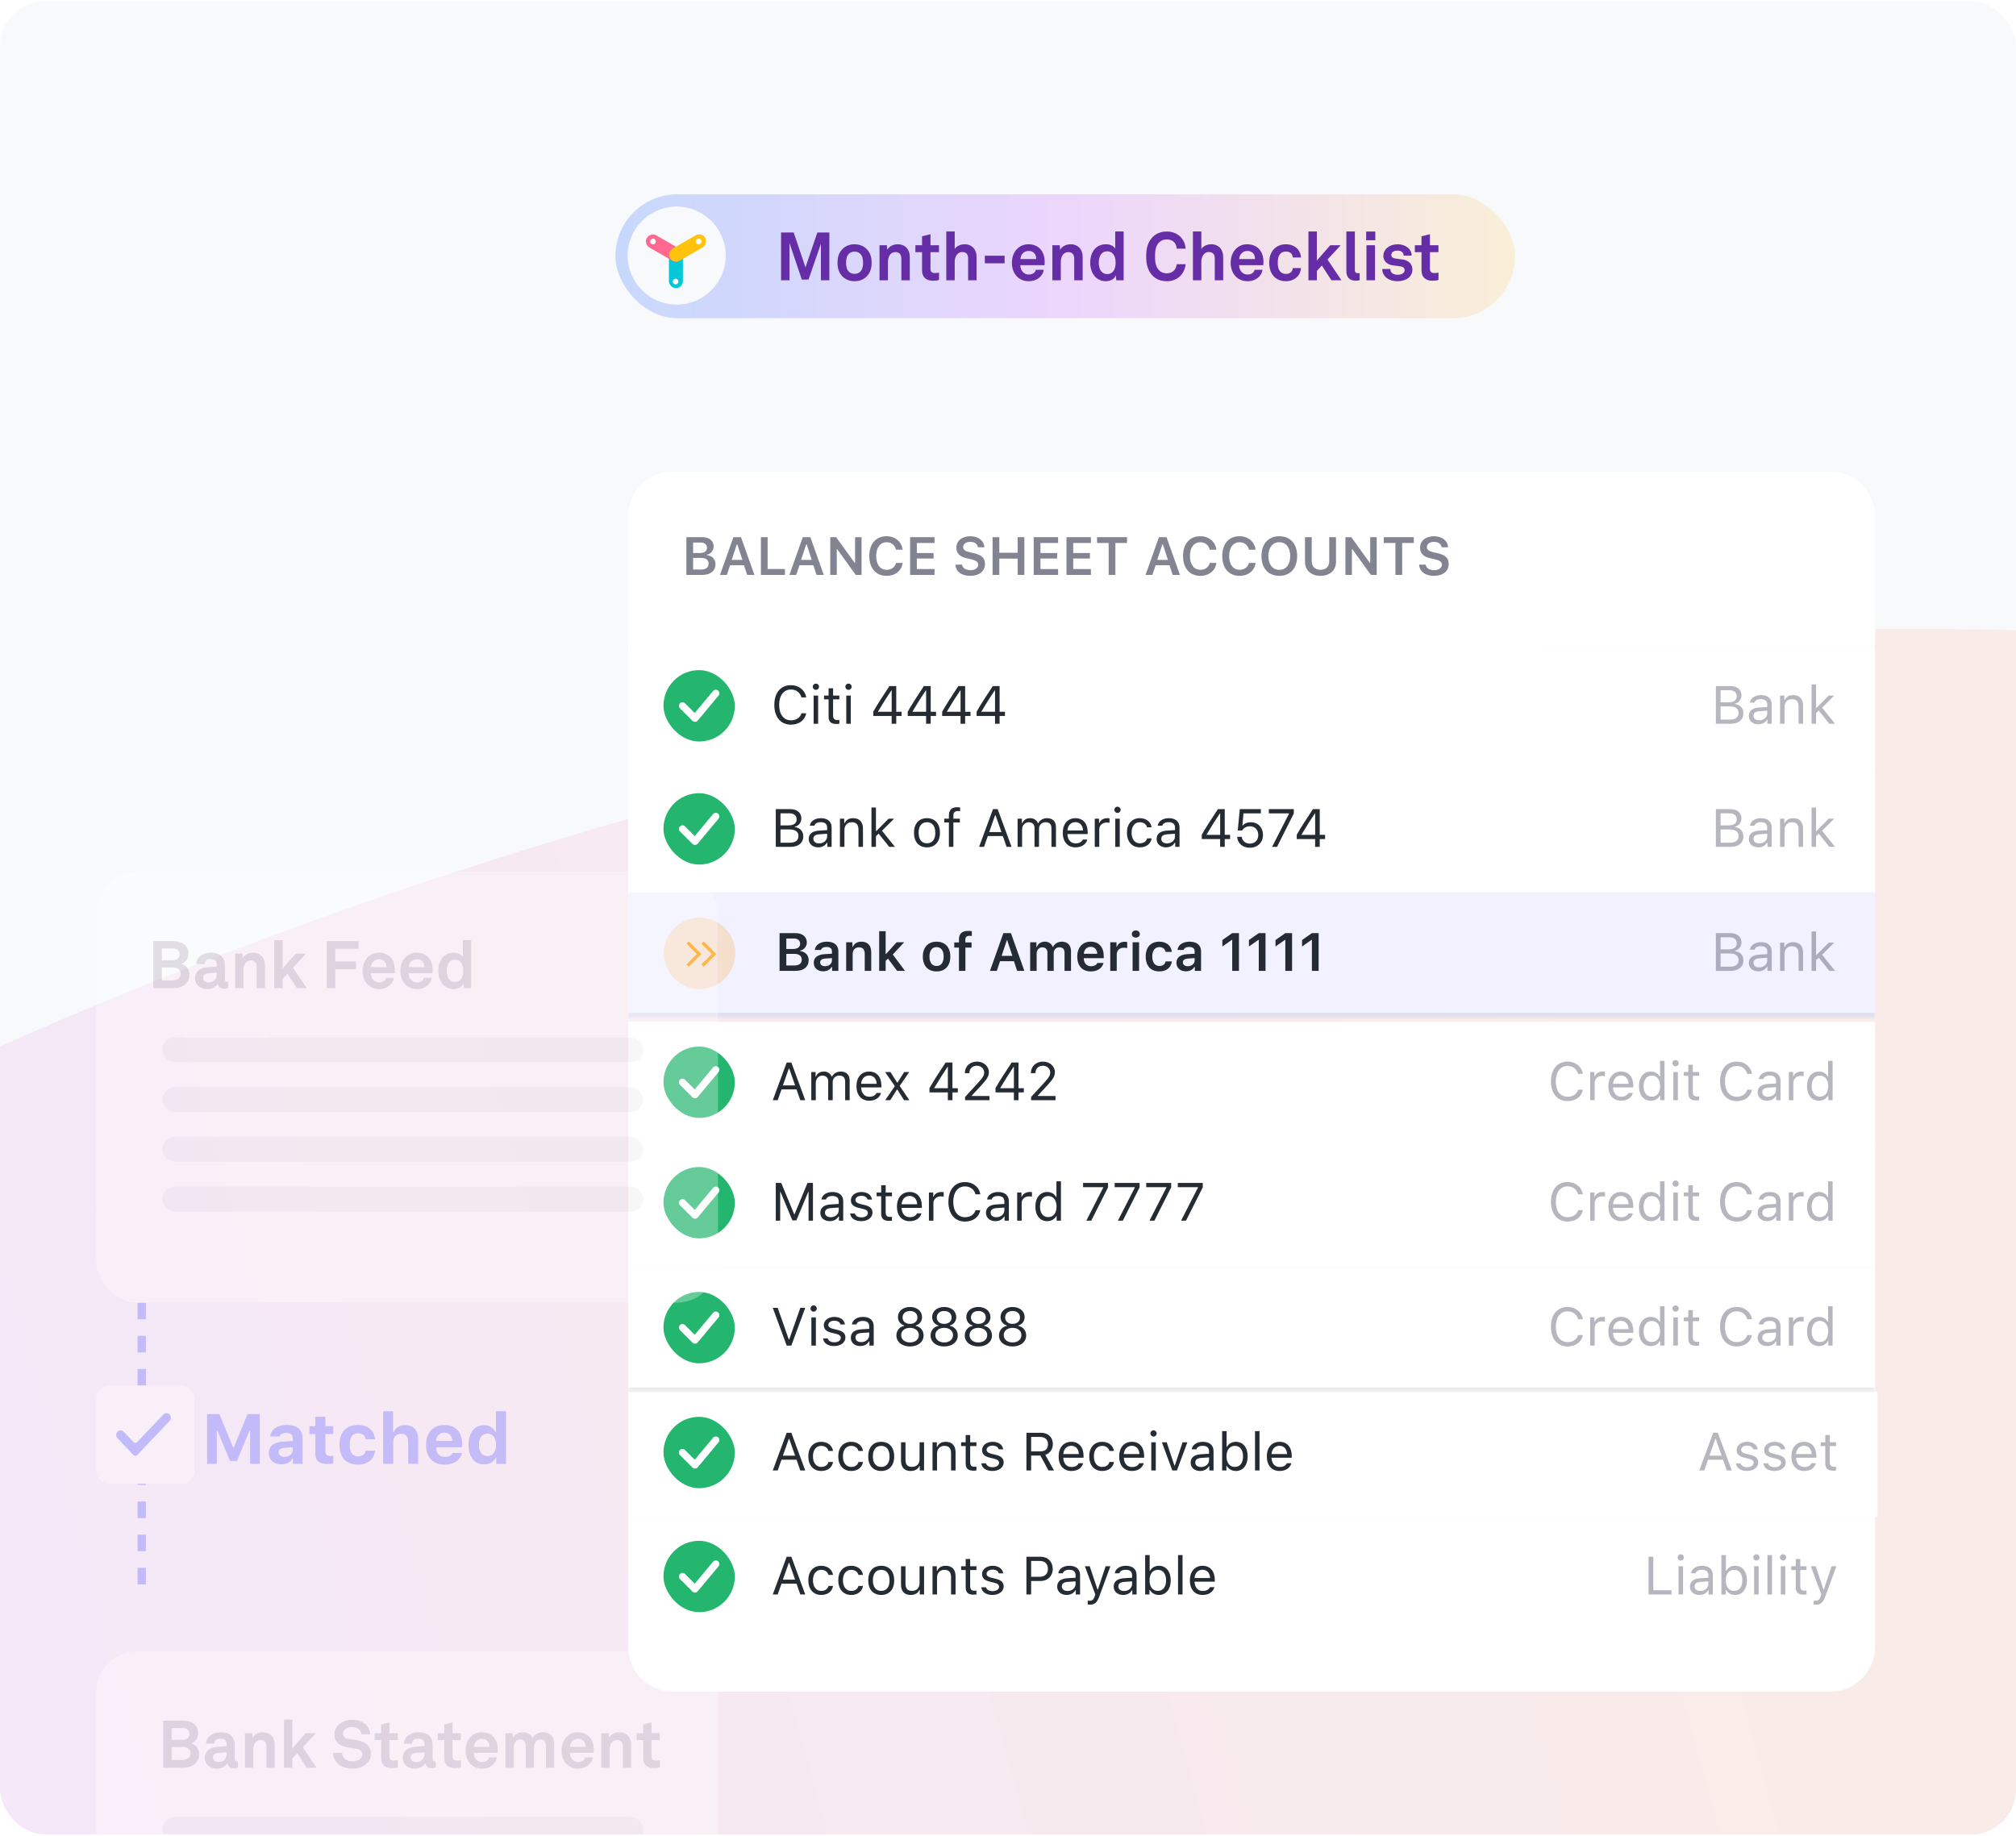 <svg width="629" height="573" viewBox="0 0 629 573" fill="none" xmlns="http://www.w3.org/2000/svg">
<g clip-path="url(#clip0_1406_14583)">
<g clip-path="url(#clip1_1406_14583)">
<rect y="0.428" width="629" height="572" rx="12" fill="white"/>
<g clip-path="url(#clip2_1406_14583)">
<rect y="0.428" width="629" height="572" rx="12" fill="#F8F9FB"/>
<g opacity="0.1" filter="url(#filter0_f_1406_14583)">
<ellipse cx="330.321" cy="578.685" rx="743" ry="347" transform="rotate(-14.164 330.321 578.685)" fill="url(#paint0_linear_1406_14583)"/>
</g>
<g filter="url(#filter1_d_1406_14583)">
<path d="M196 142.522C196 134.849 202.22 128.629 209.893 128.629H571.107C578.78 128.629 585 134.849 585 142.522V183.139H196V142.522Z" fill="white"/>
<path d="M219.187 160.884H214.155V149.115H219.073C221.308 149.115 222.654 150.24 222.654 152.051C222.654 153.291 221.74 154.384 220.558 154.571V154.718C222.14 154.865 223.233 156.007 223.233 157.54C223.233 159.604 221.699 160.884 219.187 160.884ZM216.259 150.787V154.065H218.29C219.783 154.065 220.574 153.486 220.574 152.426C220.574 151.39 219.832 150.787 218.559 150.787H216.259ZM216.259 159.212H218.706C220.256 159.212 221.08 158.576 221.08 157.377C221.08 156.202 220.231 155.582 218.625 155.582H216.259V159.212ZM233.118 160.884L232.123 157.874H227.792L226.781 160.884H224.652L228.828 149.115H231.193L235.377 160.884H233.118ZM229.896 151.358L228.282 156.211H231.634L230.035 151.358H229.896ZM244.904 159.041V160.884H237.4V149.115H239.505V159.041H244.904ZM254.765 160.884L253.77 157.874H249.439L248.427 160.884H246.299L250.475 149.115H252.84L257.024 160.884H254.765ZM251.543 151.358L249.928 156.211H253.28L251.682 151.358H251.543ZM261.078 160.884H259.047V149.115H260.874L266.649 157.116H266.787V149.115H268.81V160.884H266.991L261.216 152.875H261.078V160.884ZM276.632 161.178C273.296 161.178 271.224 158.812 271.224 155.003C271.224 151.178 273.288 148.821 276.624 148.821C279.299 148.821 281.362 150.566 281.607 153.021H279.535C279.242 151.61 278.108 150.697 276.624 150.697C274.625 150.697 273.377 152.344 273.377 154.995C273.377 157.654 274.625 159.302 276.632 159.302C278.124 159.302 279.258 158.47 279.544 157.148H281.615C281.338 159.555 279.348 161.178 276.632 161.178ZM291.574 159.065V160.884H283.956V149.115H291.574V150.933H286.06V154.057H291.272V155.77H286.06V159.065H291.574ZM298.099 157.687H300.154C300.285 158.739 301.329 159.416 302.821 159.416C304.208 159.416 305.211 158.706 305.211 157.719C305.211 156.871 304.567 156.374 303.058 156.023L301.533 155.672C299.396 155.191 298.393 154.131 298.393 152.377C298.393 150.24 300.138 148.821 302.773 148.821C305.244 148.821 307.03 150.24 307.128 152.263H305.113C304.967 151.227 304.053 150.575 302.764 150.575C301.41 150.575 300.513 151.227 300.513 152.23C300.513 153.021 301.109 153.486 302.569 153.821L303.923 154.131C306.312 154.669 307.316 155.664 307.316 157.458C307.316 159.75 305.546 161.178 302.691 161.178C299.991 161.178 298.205 159.824 298.099 157.687ZM319.607 160.884H317.511V155.803H311.785V160.884H309.681V149.115H311.785V153.984H317.511V149.115H319.607V160.884ZM330.137 159.065V160.884H322.519V149.115H330.137V150.933H324.623V154.057H329.835V155.77H324.623V159.065H330.137ZM340.365 159.065V160.884H332.747V149.115H340.365V150.933H334.851V154.057H340.063V155.77H334.851V159.065H340.365ZM348.007 160.884H345.903V150.933H342.281V149.115H351.637V150.933H348.007V160.884ZM365.886 160.884L364.89 157.874H360.56L359.548 160.884H357.419L361.595 149.115H363.961L368.145 160.884H365.886ZM362.664 151.358L361.049 156.211H364.401L362.803 151.358H362.664ZM374.523 161.178C371.187 161.178 369.115 158.812 369.115 155.003C369.115 151.178 371.179 148.821 374.515 148.821C377.19 148.821 379.254 150.566 379.498 153.021H377.427C377.133 151.61 375.999 150.697 374.515 150.697C372.517 150.697 371.269 152.344 371.269 154.995C371.269 157.654 372.517 159.302 374.523 159.302C376.016 159.302 377.149 158.47 377.435 157.148H379.506C379.229 159.555 377.239 161.178 374.523 161.178ZM386.757 161.178C383.421 161.178 381.35 158.812 381.35 155.003C381.35 151.178 383.413 148.821 386.749 148.821C389.424 148.821 391.488 150.566 391.733 153.021H389.661C389.367 151.61 388.234 150.697 386.749 150.697C384.751 150.697 383.503 152.344 383.503 154.995C383.503 157.654 384.751 159.302 386.757 159.302C388.25 159.302 389.384 158.47 389.669 157.148H391.741C391.464 159.555 389.473 161.178 386.757 161.178ZM399.163 148.821C402.581 148.821 404.717 151.194 404.717 154.995C404.717 158.788 402.597 161.178 399.163 161.178C395.705 161.178 393.584 158.796 393.584 154.995C393.584 151.194 395.746 148.821 399.163 148.821ZM399.163 150.689C397.067 150.689 395.737 152.361 395.737 154.995C395.737 157.622 397.034 159.31 399.163 159.31C401.259 159.31 402.564 157.622 402.564 154.995C402.564 152.361 401.251 150.689 399.163 150.689ZM409.26 149.115V156.635C409.26 158.225 410.256 159.294 412.001 159.294C413.746 159.294 414.733 158.225 414.733 156.635V149.115H416.838V156.83C416.838 159.4 414.978 161.178 412.001 161.178C409.024 161.178 407.164 159.4 407.164 156.83V149.115H409.26ZM421.805 160.884H419.774V149.115H421.601L427.375 157.116H427.514V149.115H429.537V160.884H427.718L421.943 152.875H421.805V160.884ZM437.481 160.884H435.377V150.933H431.755V149.115H441.111V150.933H437.481V160.884ZM442.774 157.687H444.83C444.96 158.739 446.004 159.416 447.497 159.416C448.884 159.416 449.887 158.706 449.887 157.719C449.887 156.871 449.242 156.374 447.733 156.023L446.208 155.672C444.071 155.191 443.068 154.131 443.068 152.377C443.068 150.24 444.814 148.821 447.448 148.821C449.919 148.821 451.706 150.24 451.803 152.263H449.789C449.642 151.227 448.729 150.575 447.44 150.575C446.086 150.575 445.189 151.227 445.189 152.23C445.189 153.021 445.784 153.486 447.244 153.821L448.598 154.131C450.988 154.669 451.991 155.664 451.991 157.458C451.991 159.75 450.221 161.178 447.366 161.178C444.667 161.178 442.881 159.824 442.774 157.687Z" fill="#070C25" fill-opacity="0.5"/>
<rect width="389" height="38.404" transform="translate(196 183.139)" fill="white"/>
<path d="M246.786 207.618C243.589 207.618 241.591 205.253 241.591 201.46C241.591 197.66 243.581 195.294 246.778 195.294C249.258 195.294 251.191 196.852 251.541 199.12H250.049C249.657 197.603 248.401 196.648 246.778 196.648C244.519 196.648 243.1 198.508 243.1 201.46C243.1 204.413 244.519 206.264 246.786 206.264C248.426 206.264 249.674 205.424 250.049 204.062H251.541C251.15 206.224 249.29 207.618 246.786 207.618ZM253.858 207.341V198.549H255.261V207.341H253.858ZM254.559 196.762C254.021 196.762 253.581 196.322 253.581 195.784C253.581 195.245 254.021 194.805 254.559 194.805C255.098 194.805 255.538 195.245 255.538 195.784C255.538 196.322 255.098 196.762 254.559 196.762ZM258.523 196.273H259.926V198.549H261.884V199.723H259.926V204.698C259.926 205.734 260.318 206.175 261.231 206.175C261.484 206.175 261.623 206.167 261.884 206.142V207.325C261.606 207.374 261.337 207.406 261.06 207.406C259.249 207.406 258.523 206.738 258.523 205.057V199.723H257.104V198.549H258.523V196.273ZM264.037 207.341V198.549H265.44V207.341H264.037ZM264.738 196.762C264.2 196.762 263.76 196.322 263.76 195.784C263.76 195.245 264.2 194.805 264.738 194.805C265.277 194.805 265.717 195.245 265.717 195.784C265.717 196.322 265.277 196.762 264.738 196.762ZM278.196 207.341V204.902H272.462V203.565C273.514 201.697 275.382 198.744 277.503 195.572H279.632V203.589H281.304V204.902H279.632V207.341H278.196ZM273.963 203.499V203.597H278.204V196.934H278.106C276.899 198.687 275.366 201.118 273.963 203.499ZM288.946 207.341V204.902H283.212V203.565C284.264 201.697 286.132 198.744 288.253 195.572H290.382V203.589H292.054V204.902H290.382V207.341H288.946ZM284.713 203.499V203.597H288.954V196.934H288.856C287.649 198.687 286.116 201.118 284.713 203.499ZM299.696 207.341V204.902H293.962V203.565C295.014 201.697 296.882 198.744 299.003 195.572H301.131V203.589H302.803V204.902H301.131V207.341H299.696ZM295.463 203.499V203.597H299.704V196.934H299.606C298.399 198.687 296.866 201.118 295.463 203.499ZM310.446 207.341V204.902H304.712V203.565C305.764 201.697 307.632 198.744 309.753 195.572H311.881V203.589H313.553V204.902H311.881V207.341H310.446ZM306.213 203.499V203.597H310.454V196.934H310.356C309.149 198.687 307.616 201.118 306.213 203.499Z" fill="#242B33"/>
<rect x="207" y="190.598" width="22.272" height="22.272" rx="11.136" fill="#24B66E"/>
<path d="M212.938 201.734L216.835 205.631L223.331 197.836" stroke="white" stroke-width="2.227" stroke-linecap="round" stroke-linejoin="round"/>
<path d="M539.956 207.341H535.364V195.572H539.866C542.028 195.572 543.349 196.705 543.349 198.508C543.349 199.731 542.452 200.841 541.318 201.044V201.175C542.925 201.379 543.944 202.48 543.944 204.038C543.944 206.109 542.46 207.341 539.956 207.341ZM536.832 196.868V200.645H539.181C540.959 200.645 541.865 200.009 541.865 198.761C541.865 197.562 541.016 196.868 539.556 196.868H536.832ZM536.832 206.044H539.736C541.506 206.044 542.435 205.326 542.435 203.964C542.435 202.602 541.473 201.909 539.597 201.909H536.832V206.044ZM548.871 206.264C550.314 206.264 551.383 205.318 551.383 204.062V203.255L549.018 203.41C547.68 203.499 547.093 203.964 547.093 204.845C547.093 205.742 547.851 206.264 548.871 206.264ZM548.61 207.496C546.905 207.496 545.641 206.485 545.641 204.878C545.641 203.304 546.799 202.398 548.846 202.276L551.383 202.121V201.322C551.383 200.237 550.706 199.642 549.393 199.642C548.341 199.642 547.607 200.041 547.411 200.735H545.992C546.179 199.323 547.566 198.394 549.442 198.394C551.587 198.394 552.786 199.495 552.786 201.322V207.341H551.448V206.044H551.318C550.747 206.982 549.784 207.496 548.61 207.496ZM555.379 207.341V198.549H556.717V199.935H556.848C557.288 198.965 558.144 198.394 559.49 198.394C561.464 198.394 562.565 199.56 562.565 201.648V207.341H561.162V201.991C561.162 200.408 560.493 199.658 559.091 199.658C557.688 199.658 556.782 200.596 556.782 202.137V207.341H555.379ZM566.749 202.39L570.566 198.549H572.287L568.503 202.317L572.54 207.341H570.754L567.459 203.222L566.619 204.005V207.341H565.216V195.058H566.619V202.39H566.749Z" fill="#070C25" fill-opacity="0.3"/>
<rect width="389" height="38.404" transform="translate(196 221.543)" fill="white"/>
<path d="M246.64 245.746H242.048V233.976H246.55C248.711 233.976 250.033 235.11 250.033 236.912C250.033 238.136 249.135 239.245 248.002 239.449V239.579C249.608 239.783 250.628 240.884 250.628 242.442C250.628 244.514 249.144 245.746 246.64 245.746ZM243.516 235.273V239.049H245.865C247.643 239.049 248.548 238.413 248.548 237.165C248.548 235.966 247.7 235.273 246.24 235.273H243.516ZM243.516 244.449H246.419C248.189 244.449 249.119 243.731 249.119 242.369C249.119 241.007 248.157 240.313 246.281 240.313H243.516V244.449ZM255.554 244.669C256.998 244.669 258.066 243.723 258.066 242.467V241.659L255.701 241.814C254.364 241.904 253.776 242.369 253.776 243.25C253.776 244.147 254.535 244.669 255.554 244.669ZM255.293 245.901C253.589 245.901 252.324 244.889 252.324 243.282C252.324 241.708 253.483 240.803 255.53 240.681L258.066 240.526V239.726C258.066 238.641 257.39 238.046 256.076 238.046C255.024 238.046 254.29 238.446 254.094 239.139H252.675C252.863 237.728 254.249 236.798 256.125 236.798C258.27 236.798 259.469 237.899 259.469 239.726V245.746H258.132V244.449H258.001C257.43 245.387 256.468 245.901 255.293 245.901ZM262.063 245.746V236.953H263.401V238.34H263.531C263.972 237.369 264.828 236.798 266.174 236.798C268.148 236.798 269.249 237.964 269.249 240.052V245.746H267.846V240.395C267.846 238.813 267.177 238.062 265.774 238.062C264.371 238.062 263.466 239 263.466 240.542V245.746H262.063ZM273.433 240.795L277.25 236.953H278.971L275.186 240.721L279.224 245.746H277.438L274.142 241.627L273.302 242.41V245.746H271.899V233.462H273.302V240.795H273.433ZM289.215 245.901C286.711 245.901 285.162 244.171 285.162 241.349C285.162 238.519 286.711 236.798 289.215 236.798C291.719 236.798 293.269 238.519 293.269 241.349C293.269 244.171 291.719 245.901 289.215 245.901ZM289.215 244.636C290.879 244.636 291.817 243.429 291.817 241.349C291.817 239.261 290.879 238.062 289.215 238.062C287.551 238.062 286.613 239.261 286.613 241.349C286.613 243.429 287.551 244.636 289.215 244.636ZM296.058 245.746V238.128H294.598V236.953H296.058V235.974C296.058 234.221 296.939 233.381 298.611 233.381C298.954 233.381 299.264 233.405 299.557 233.462V234.604C299.386 234.571 299.149 234.563 298.897 234.563C297.885 234.563 297.461 235.053 297.461 236.015V236.953H299.476V238.128H297.461V245.746H296.058ZM314.067 245.746L312.885 242.377H308.203L307.02 245.746H305.479L309.818 233.976H311.27L315.609 245.746H314.067ZM310.479 235.876L308.635 241.129H312.452L310.609 235.876H310.479ZM317.493 245.746V236.953H318.831V238.34H318.961C319.361 237.361 320.242 236.798 321.416 236.798C322.607 236.798 323.439 237.426 323.847 238.34H323.977C324.45 237.41 325.453 236.798 326.669 236.798C328.463 236.798 329.466 237.826 329.466 239.669V245.746H328.063V239.995C328.063 238.699 327.452 238.062 326.212 238.062C324.988 238.062 324.173 238.976 324.173 240.093V245.746H322.77V239.775C322.77 238.731 322.044 238.062 320.935 238.062C319.785 238.062 318.896 239.057 318.896 240.297V245.746H317.493ZM335.534 238.038C334.132 238.038 333.153 239.066 333.047 240.623H337.892C337.859 239.066 336.929 238.038 335.534 238.038ZM337.851 243.47H339.254C338.83 244.979 337.476 245.901 335.551 245.901C333.112 245.901 331.587 244.139 331.587 241.357C331.587 238.593 333.137 236.798 335.551 236.798C337.924 236.798 339.368 238.486 339.368 241.219V241.757H333.047V241.822C333.12 243.56 334.091 244.661 335.583 244.661C336.717 244.661 337.484 244.245 337.851 243.47ZM341.57 245.746V236.953H342.908V238.258H343.038C343.299 237.402 344.311 236.798 345.477 236.798C345.705 236.798 345.999 236.814 346.178 236.839V238.242C346.064 238.209 345.559 238.16 345.281 238.16C343.944 238.16 342.973 239.057 342.973 240.297V245.746H341.57ZM347.965 245.746V236.953H349.367V245.746H347.965ZM348.666 235.167C348.128 235.167 347.687 234.726 347.687 234.188C347.687 233.65 348.128 233.209 348.666 233.209C349.204 233.209 349.645 233.65 349.645 234.188C349.645 234.726 349.204 235.167 348.666 235.167ZM359.318 239.645H357.899C357.671 238.772 356.896 238.062 355.631 238.062C354.049 238.062 353.054 239.327 353.054 241.317C353.054 243.348 354.065 244.636 355.631 244.636C356.814 244.636 357.638 244.09 357.899 243.095H359.318C359.065 244.71 357.752 245.901 355.64 245.901C353.176 245.901 351.602 244.114 351.602 241.317C351.602 238.576 353.168 236.798 355.631 236.798C357.768 236.798 359.073 238.079 359.318 239.645ZM364.098 244.669C365.541 244.669 366.61 243.723 366.61 242.467V241.659L364.244 241.814C362.907 241.904 362.32 242.369 362.32 243.25C362.32 244.147 363.078 244.669 364.098 244.669ZM363.837 245.901C362.132 245.901 360.868 244.889 360.868 243.282C360.868 241.708 362.026 240.803 364.073 240.681L366.61 240.526V239.726C366.61 238.641 365.933 238.046 364.62 238.046C363.568 238.046 362.833 238.446 362.638 239.139H361.219C361.406 237.728 362.793 236.798 364.669 236.798C366.814 236.798 368.013 237.899 368.013 239.726V245.746H366.675V244.449H366.545C365.974 245.387 365.011 245.901 363.837 245.901ZM380.687 245.746V243.307H374.954V241.969C376.006 240.101 377.874 237.149 379.994 233.976H382.123V241.994H383.795V243.307H382.123V245.746H380.687ZM376.454 241.904V242.002H380.696V235.338H380.598C379.391 237.092 377.857 239.522 376.454 241.904ZM389.945 246.023C387.718 246.023 386.12 244.644 385.989 242.614H387.433C387.563 243.886 388.575 244.734 389.961 244.734C391.535 244.734 392.587 243.658 392.587 242.043C392.587 240.428 391.527 239.327 389.986 239.327C388.917 239.327 388.036 239.808 387.555 240.648H386.177L386.821 233.976H393.387V235.289H387.971L387.637 239.066H387.767C388.338 238.397 389.17 238.062 390.255 238.062C392.49 238.062 394.056 239.685 394.056 242.002C394.056 244.392 392.384 246.023 389.945 246.023ZM396.894 245.746L402.179 235.403V235.289H395.883V233.976H403.672V235.338L398.435 245.746H396.894ZM410.327 245.746V243.307H404.593V241.969C405.646 240.101 407.513 237.149 409.634 233.976H411.763V241.994H413.435V243.307H411.763V245.746H410.327ZM406.094 241.904V242.002H410.335V235.338H410.238C409.03 237.092 407.497 239.522 406.094 241.904Z" fill="#242B33"/>
<rect x="207" y="229.001" width="22.272" height="22.272" rx="11.136" fill="#24B66E"/>
<path d="M212.938 240.137L216.835 244.035L223.331 236.24" stroke="white" stroke-width="2.227" stroke-linecap="round" stroke-linejoin="round"/>
<path d="M539.956 245.746H535.364V233.976H539.866C542.028 233.976 543.349 235.11 543.349 236.912C543.349 238.136 542.452 239.245 541.318 239.449V239.579C542.925 239.783 543.944 240.884 543.944 242.442C543.944 244.514 542.46 245.746 539.956 245.746ZM536.832 235.273V239.049H539.181C540.959 239.049 541.865 238.413 541.865 237.165C541.865 235.966 541.016 235.273 539.556 235.273H536.832ZM536.832 244.449H539.736C541.506 244.449 542.435 243.731 542.435 242.369C542.435 241.007 541.473 240.313 539.597 240.313H536.832V244.449ZM548.871 244.669C550.314 244.669 551.383 243.723 551.383 242.467V241.659L549.018 241.814C547.68 241.904 547.093 242.369 547.093 243.25C547.093 244.147 547.851 244.669 548.871 244.669ZM548.61 245.901C546.905 245.901 545.641 244.889 545.641 243.282C545.641 241.708 546.799 240.803 548.846 240.681L551.383 240.526V239.726C551.383 238.641 550.706 238.046 549.393 238.046C548.341 238.046 547.607 238.446 547.411 239.139H545.992C546.179 237.728 547.566 236.798 549.442 236.798C551.587 236.798 552.786 237.899 552.786 239.726V245.746H551.448V244.449H551.318C550.747 245.387 549.784 245.901 548.61 245.901ZM555.379 245.746V236.953H556.717V238.34H556.848C557.288 237.369 558.144 236.798 559.49 236.798C561.464 236.798 562.565 237.964 562.565 240.052V245.746H561.162V240.395C561.162 238.813 560.493 238.062 559.091 238.062C557.688 238.062 556.782 239 556.782 240.542V245.746H555.379ZM566.749 240.795L570.566 236.953H572.287L568.503 240.721L572.54 245.746H570.754L567.459 241.627L566.619 242.41V245.746H565.216V233.462H566.619V240.795H566.749Z" fill="#070C25" fill-opacity="0.3"/>
<mask id="path-15-inside-1_1406_14583" fill="white">
<path d="M196 259.948H585V298.924H196V259.948Z"/>
</mask>
<path d="M196 259.948H585V298.924H196V259.948Z" fill="white"/>
<path d="M196 259.948H585V298.924H196V259.948Z" fill="#4D4EFF" fill-opacity="0.08"/>
<path d="M585 297.532H196V300.316H585V297.532Z" fill="#070C25" fill-opacity="0.08" mask="url(#path-15-inside-1_1406_14583)"/>
<path d="M248.262 284.436H243.229V272.666H248.147C250.382 272.666 251.728 273.792 251.728 275.603C251.728 276.842 250.814 277.935 249.632 278.123V278.27C251.214 278.416 252.307 279.558 252.307 281.092C252.307 283.155 250.774 284.436 248.262 284.436ZM245.333 274.338V277.617H247.364C248.857 277.617 249.648 277.038 249.648 275.978C249.648 274.942 248.906 274.338 247.634 274.338H245.333ZM245.333 282.764H247.78C249.33 282.764 250.154 282.128 250.154 280.929C250.154 279.754 249.306 279.134 247.699 279.134H245.333V282.764ZM257.437 282.992C258.661 282.992 259.574 282.201 259.574 281.165V280.456L257.56 280.586C256.426 280.659 255.896 281.067 255.896 281.793C255.896 282.544 256.54 282.992 257.437 282.992ZM256.842 284.583C255.121 284.583 253.889 283.539 253.889 281.907C253.889 280.292 255.105 279.363 257.274 279.232L259.574 279.093V278.343C259.574 277.47 258.987 276.981 257.894 276.981C256.964 276.981 256.328 277.307 256.14 277.911H254.232C254.395 276.337 255.871 275.333 257.992 275.333C260.284 275.333 261.573 276.451 261.573 278.343V284.436H259.623V283.212H259.485C258.987 284.077 258.008 284.583 256.842 284.583ZM264.011 284.436V275.513H265.961V276.94H266.099C266.523 275.945 267.421 275.333 268.75 275.333C270.74 275.333 271.825 276.532 271.825 278.661V284.436H269.802V279.142C269.802 277.78 269.231 277.095 268 277.095C266.793 277.095 266.034 277.927 266.034 279.24V284.436H264.011ZM276.466 279.151L279.761 275.513H282.11L278.554 279.338L282.355 284.436H279.908L277.045 280.611L276.327 281.328V284.436H274.304V272.063H276.327V279.151H276.466ZM292.216 284.615C289.54 284.615 287.925 282.87 287.925 279.974C287.925 277.095 289.565 275.333 292.216 275.333C294.874 275.333 296.506 277.087 296.506 279.974C296.506 282.87 294.883 284.615 292.216 284.615ZM292.216 282.919C293.627 282.919 294.426 281.842 294.426 279.974C294.426 278.115 293.618 277.03 292.216 277.03C290.805 277.03 289.997 278.115 289.997 279.974C289.997 281.842 290.805 282.919 292.216 282.919ZM299.197 284.436V277.185H297.737V275.57H299.197V274.632C299.197 272.862 300.103 271.973 302.085 271.973C302.517 271.973 302.884 272.006 303.21 272.063V273.547C303.047 273.523 302.802 273.506 302.517 273.506C301.563 273.506 301.187 273.922 301.187 274.762V275.57H303.129V277.185H301.212V284.436H299.197ZM317.345 284.436L316.35 281.426H312.019L311.008 284.436H308.879L313.055 272.666H315.42L319.604 284.436H317.345ZM314.123 274.909L312.508 279.762H315.861L314.262 274.909H314.123ZM321.415 284.436V275.513H323.364V276.957H323.503C323.886 275.937 324.8 275.333 325.982 275.333C327.214 275.333 328.07 275.953 328.446 276.957H328.584C329.025 275.978 330.052 275.333 331.292 275.333C333.078 275.333 334.155 276.451 334.155 278.302V284.436H332.14V278.816C332.14 277.666 331.594 277.095 330.509 277.095C329.457 277.095 328.764 277.862 328.764 278.881V284.436H326.798V278.669C326.798 277.691 326.178 277.095 325.183 277.095C324.18 277.095 323.438 277.919 323.438 279.012V284.436H321.415ZM340.297 276.94C339.089 276.94 338.241 277.805 338.152 279.11H342.352C342.311 277.788 341.512 276.94 340.297 276.94ZM342.368 281.981H344.285C343.902 283.604 342.425 284.615 340.321 284.615C337.695 284.615 336.112 282.878 336.112 280.007C336.112 277.136 337.719 275.333 340.305 275.333C342.85 275.333 344.375 277.022 344.375 279.836V280.488H338.143V280.594C338.192 282.079 339.049 283.008 340.378 283.008C341.381 283.008 342.075 282.641 342.368 281.981ZM346.406 284.436V275.513H348.355V276.899H348.494C348.738 276.019 349.701 275.366 350.851 275.366C351.144 275.366 351.503 275.399 351.691 275.456V277.332C351.536 277.275 350.998 277.218 350.655 277.218C349.342 277.218 348.428 278.033 348.428 279.281V284.436H346.406ZM353.379 284.436V275.513H355.394V284.436H353.379ZM354.382 274.061C353.648 274.061 353.135 273.588 353.135 272.944C353.135 272.299 353.648 271.826 354.382 271.826C355.125 271.826 355.63 272.299 355.63 272.944C355.63 273.588 355.125 274.061 354.382 274.061ZM365.614 278.514H363.689C363.501 277.65 362.832 277.03 361.723 277.03C360.337 277.03 359.513 278.098 359.513 279.95C359.513 281.826 360.345 282.919 361.723 282.919C362.775 282.919 363.477 282.421 363.689 281.491H365.614C365.393 283.359 363.991 284.615 361.731 284.615C359.048 284.615 357.466 282.886 357.466 279.95C357.466 277.054 359.04 275.333 361.723 275.333C364.015 275.333 365.402 276.638 365.614 278.514ZM370.597 282.992C371.821 282.992 372.734 282.201 372.734 281.165V280.456L370.719 280.586C369.586 280.659 369.056 281.067 369.056 281.793C369.056 282.544 369.7 282.992 370.597 282.992ZM370.002 284.583C368.281 284.583 367.049 283.539 367.049 281.907C367.049 280.292 368.264 279.363 370.434 279.232L372.734 279.093V278.343C372.734 277.47 372.147 276.981 371.054 276.981C370.124 276.981 369.488 277.307 369.3 277.911H367.392C367.555 276.337 369.031 275.333 371.152 275.333C373.444 275.333 374.732 276.451 374.732 278.343V284.436H372.783V283.212H372.644C372.147 284.077 371.168 284.583 370.002 284.583ZM384.455 284.436V274.787H384.316L381.388 276.842V274.82L384.463 272.666H386.559V284.436H384.455ZM392.741 284.436V274.787H392.603L389.675 276.842V274.82L392.749 272.666H394.846V284.436H392.741ZM401.028 284.436V274.787H400.889L397.961 276.842V274.82L401.036 272.666H403.132V284.436H401.028ZM409.315 284.436V274.787H409.176L406.248 276.842V274.82L409.323 272.666H411.419V284.436H409.315Z" fill="#242B33"/>
<circle cx="218.273" cy="278.963" r="11.136" fill="#FF9500" fill-opacity="0.2"/>
<mask id="mask0_1406_14583" style="mask-type:alpha" maskUnits="userSpaceOnUse" x="211" y="271" width="16" height="16">
<rect x="211.25" y="271.539" width="14.848" height="14.848" fill="#D9D9D9"/>
</mask>
<g mask="url(#mask0_1406_14583)">
<path d="M214.887 283.132L214.188 282.432L217.429 279.191L214.188 275.95L214.887 275.25L218.827 279.191L214.887 283.132Z" fill="#FF9500"/>
<path d="M219.528 283.132L218.828 282.432L222.069 279.191L218.828 275.95L219.528 275.25L223.468 279.191L219.528 283.132Z" fill="#FF9500"/>
</g>
<path d="M539.956 284.436H535.364V272.666H539.866C542.028 272.666 543.349 273.8 543.349 275.603C543.349 276.826 542.452 277.935 541.318 278.139V278.27C542.925 278.474 543.944 279.575 543.944 281.133C543.944 283.204 542.46 284.436 539.956 284.436ZM536.832 273.963V277.74H539.181C540.959 277.74 541.865 277.103 541.865 275.855C541.865 274.656 541.016 273.963 539.556 273.963H536.832ZM536.832 283.139H539.736C541.506 283.139 542.435 282.421 542.435 281.059C542.435 279.697 541.473 279.004 539.597 279.004H536.832V283.139ZM548.871 283.359C550.314 283.359 551.383 282.413 551.383 281.157V280.35L549.018 280.504C547.68 280.594 547.093 281.059 547.093 281.94C547.093 282.837 547.851 283.359 548.871 283.359ZM548.61 284.591C546.905 284.591 545.641 283.579 545.641 281.973C545.641 280.398 546.799 279.493 548.846 279.371L551.383 279.216V278.416C551.383 277.332 550.706 276.736 549.393 276.736C548.341 276.736 547.607 277.136 547.411 277.829H545.992C546.179 276.418 547.566 275.488 549.442 275.488C551.587 275.488 552.786 276.589 552.786 278.416V284.436H551.448V283.139H551.318C550.747 284.077 549.784 284.591 548.61 284.591ZM555.379 284.436V275.643H556.717V277.03H556.848C557.288 276.059 558.144 275.488 559.49 275.488C561.464 275.488 562.565 276.655 562.565 278.743V284.436H561.162V279.085C561.162 277.503 560.493 276.753 559.091 276.753C557.688 276.753 556.782 277.691 556.782 279.232V284.436H555.379ZM566.749 279.485L570.566 275.643H572.287L568.503 279.412L572.54 284.436H570.754L567.459 280.317L566.619 281.1V284.436H565.216V272.152H566.619V279.485H566.749Z" fill="#070C25" fill-opacity="0.3"/>
<g filter="url(#filter2_i_1406_14583)">
<rect width="389" height="38.976" transform="translate(196 298.924)" fill="white"/>
<path d="M249.698 323.412L248.516 320.043H243.834L242.651 323.412H241.11L245.449 311.642H246.901L251.24 323.412H249.698ZM246.109 313.543L244.266 318.795H248.083L246.24 313.543H246.109ZM253.124 323.412V314.619H254.461V316.006H254.592C254.992 315.027 255.872 314.464 257.047 314.464C258.238 314.464 259.07 315.092 259.478 316.006H259.608C260.081 315.076 261.084 314.464 262.3 314.464C264.094 314.464 265.097 315.492 265.097 317.335V323.412H263.694V317.662C263.694 316.365 263.083 315.729 261.843 315.729C260.619 315.729 259.804 316.642 259.804 317.76V323.412H258.401V317.441C258.401 316.397 257.675 315.729 256.566 315.729C255.416 315.729 254.527 316.724 254.527 317.963V323.412H253.124ZM271.165 315.704C269.763 315.704 268.784 316.732 268.678 318.29H273.523C273.49 316.732 272.56 315.704 271.165 315.704ZM273.482 321.136H274.885C274.461 322.645 273.107 323.567 271.182 323.567C268.743 323.567 267.218 321.805 267.218 319.024C267.218 316.259 268.767 314.464 271.182 314.464C273.555 314.464 274.999 316.153 274.999 318.885V319.423H268.678V319.489C268.751 321.226 269.722 322.327 271.214 322.327C272.348 322.327 273.115 321.911 273.482 321.136ZM279.99 320.092H279.86L277.772 323.412H276.182L279.191 319.016L276.149 314.619H277.821L279.909 317.89H280.039L282.103 314.619H283.693L280.708 318.959L283.734 323.412H282.07L279.99 320.092ZM295.732 323.412V320.973H289.998V319.636C291.05 317.768 292.918 314.815 295.039 311.642H297.168V319.66H298.84V320.973H297.168V323.412H295.732ZM291.499 319.57V319.668H295.74V313.004H295.642C294.435 314.758 292.902 317.189 291.499 319.57ZM301.034 314.954C301.034 312.866 302.616 311.365 304.802 311.365C306.914 311.365 308.529 312.801 308.529 314.668C308.529 315.892 307.975 316.846 306.042 318.918L303.211 321.96V322.091H308.725V323.412H301.107V322.4L305.177 317.955C306.694 316.308 307.061 315.672 307.061 314.725C307.061 313.551 306.058 312.646 304.761 312.646C303.383 312.646 302.453 313.567 302.453 314.954V314.962H301.034V314.954ZM316.335 323.412V320.973H310.601V319.636C311.653 317.768 313.521 314.815 315.641 311.642H317.77V319.66H319.442V320.973H317.77V323.412H316.335ZM312.102 319.57V319.668H316.343V313.004H316.245C315.038 314.758 313.504 317.189 312.102 319.57ZM321.636 314.954C321.636 312.866 323.219 311.365 325.404 311.365C327.517 311.365 329.132 312.801 329.132 314.668C329.132 315.892 328.577 316.846 326.644 318.918L323.814 321.96V322.091H329.328V323.412H321.71V322.4L325.78 317.955C327.297 316.308 327.664 315.672 327.664 314.725C327.664 313.551 326.661 312.646 325.364 312.646C323.985 312.646 323.055 313.567 323.055 314.954V314.962H321.636V314.954Z" fill="#242B33"/>
<rect x="207" y="306.668" width="22.272" height="22.272" rx="11.136" fill="#24B66E"/>
<path d="M212.938 317.804L216.835 321.702L223.331 313.907" stroke="white" stroke-width="2.227" stroke-linecap="round" stroke-linejoin="round"/>
<path d="M489.103 323.689C485.906 323.689 483.907 321.324 483.907 317.531C483.907 313.73 485.897 311.365 489.095 311.365C491.574 311.365 493.507 312.923 493.858 315.19H492.365C491.974 313.673 490.718 312.719 489.095 312.719C486.835 312.719 485.416 314.579 485.416 317.531C485.416 320.484 486.835 322.335 489.103 322.335C490.742 322.335 491.99 321.495 492.365 320.133H493.858C493.466 322.294 491.607 323.689 489.103 323.689ZM496.142 323.412V314.619H497.479V315.924H497.61C497.871 315.068 498.882 314.464 500.048 314.464C500.277 314.464 500.57 314.481 500.75 314.505V315.908C500.636 315.875 500.13 315.827 499.853 315.827C498.515 315.827 497.545 316.724 497.545 317.963V323.412H496.142ZM505.766 315.704C504.363 315.704 503.384 316.732 503.278 318.29H508.123C508.091 316.732 507.161 315.704 505.766 315.704ZM508.082 321.136H509.485C509.061 322.645 507.707 323.567 505.782 323.567C503.344 323.567 501.818 321.805 501.818 319.024C501.818 316.259 503.368 314.464 505.782 314.464C508.156 314.464 509.599 316.153 509.599 318.885V319.423H503.278V319.489C503.352 321.226 504.322 322.327 505.815 322.327C506.949 322.327 507.715 321.911 508.082 321.136ZM515.056 323.567C512.805 323.567 511.361 321.781 511.361 319.016C511.361 316.259 512.821 314.464 515.056 314.464C516.279 314.464 517.315 315.044 517.813 316.006H517.935V311.129H519.338V323.412H518V322.009H517.87C517.315 322.988 516.271 323.567 515.056 323.567ZM515.382 315.729C513.784 315.729 512.813 316.968 512.813 319.016C512.813 321.071 513.775 322.303 515.382 322.303C516.981 322.303 517.968 321.047 517.968 319.016C517.968 317.001 516.973 315.729 515.382 315.729ZM522.095 323.412V314.619H523.498V323.412H522.095ZM522.796 312.833C522.258 312.833 521.818 312.393 521.818 311.854C521.818 311.316 522.258 310.876 522.796 310.876C523.335 310.876 523.775 311.316 523.775 311.854C523.775 312.393 523.335 312.833 522.796 312.833ZM526.76 312.344H528.163V314.619H530.121V315.794H528.163V320.769C528.163 321.805 528.555 322.246 529.468 322.246C529.721 322.246 529.86 322.237 530.121 322.213V323.396C529.843 323.444 529.574 323.477 529.297 323.477C527.486 323.477 526.76 322.808 526.76 321.128V315.794H525.341V314.619H526.76V312.344ZM541.874 323.689C538.676 323.689 536.678 321.324 536.678 317.531C536.678 313.73 538.668 311.365 541.866 311.365C544.345 311.365 546.278 312.923 546.629 315.19H545.136C544.745 313.673 543.489 312.719 541.866 312.719C539.606 312.719 538.187 314.579 538.187 317.531C538.187 320.484 539.606 322.335 541.874 322.335C543.513 322.335 544.761 321.495 545.136 320.133H546.629C546.237 322.294 544.378 323.689 541.874 323.689ZM551.62 322.335C553.064 322.335 554.133 321.389 554.133 320.133V319.326L551.767 319.481C550.43 319.57 549.842 320.035 549.842 320.916C549.842 321.813 550.601 322.335 551.62 322.335ZM551.359 323.567C549.655 323.567 548.391 322.555 548.391 320.949C548.391 319.375 549.549 318.469 551.596 318.347L554.133 318.192V317.393C554.133 316.308 553.456 315.712 552.142 315.712C551.09 315.712 550.356 316.112 550.16 316.805H548.741C548.929 315.394 550.315 314.464 552.191 314.464C554.336 314.464 555.535 315.566 555.535 317.393V323.412H554.198V322.115H554.067C553.496 323.053 552.534 323.567 551.359 323.567ZM558.129 323.412V314.619H559.467V315.924H559.597C559.858 315.068 560.87 314.464 562.036 314.464C562.264 314.464 562.558 314.481 562.737 314.505V315.908C562.623 315.875 562.118 315.827 561.84 315.827C560.503 315.827 559.532 316.724 559.532 317.963V323.412H558.129ZM567.501 323.567C565.25 323.567 563.806 321.781 563.806 319.016C563.806 316.259 565.266 314.464 567.501 314.464C568.724 314.464 569.76 315.044 570.257 316.006H570.38V311.129H571.783V323.412H570.445V322.009H570.315C569.76 322.988 568.716 323.567 567.501 323.567ZM567.827 315.729C566.228 315.729 565.258 316.968 565.258 319.016C565.258 321.071 566.22 322.303 567.827 322.303C569.426 322.303 570.412 321.047 570.412 319.016C570.412 317.001 569.417 315.729 567.827 315.729Z" fill="#070C25" fill-opacity="0.3"/>
</g>
<rect width="389" height="38.976" transform="translate(196 337.9)" fill="white"/>
<path d="M253.646 362.388H252.276V353.4H252.178L248.467 362.306H247.227L243.516 353.4H243.418V362.388H242.048V350.618H243.752L247.781 360.357H247.912L251.941 350.618H253.646V362.388ZM259.176 361.311C260.619 361.311 261.688 360.365 261.688 359.109V358.301L259.323 358.456C257.985 358.546 257.398 359.011 257.398 359.892C257.398 360.789 258.156 361.311 259.176 361.311ZM258.915 362.543C257.21 362.543 255.946 361.531 255.946 359.925C255.946 358.35 257.104 357.445 259.151 357.323L261.688 357.168V356.368C261.688 355.284 261.011 354.688 259.698 354.688C258.646 354.688 257.912 355.088 257.716 355.781H256.297C256.484 354.37 257.871 353.44 259.747 353.44C261.892 353.44 263.091 354.541 263.091 356.368V362.388H261.753V361.091H261.623C261.052 362.029 260.089 362.543 258.915 362.543ZM265.481 356.001C265.481 354.541 266.892 353.44 268.759 353.44C270.603 353.44 271.883 354.354 272.071 355.797H270.684C270.497 355.096 269.811 354.631 268.751 354.631C267.707 354.631 266.892 355.161 266.892 355.944C266.892 356.548 267.381 356.923 268.417 357.176L269.771 357.502C271.426 357.902 272.226 358.62 272.226 359.884C272.226 361.458 270.701 362.543 268.702 362.543C266.745 362.543 265.399 361.605 265.244 360.145H266.688C266.924 360.887 267.626 361.36 268.751 361.36C269.934 361.36 270.782 360.797 270.782 359.99C270.782 359.386 270.325 358.978 269.387 358.75L267.878 358.383C266.231 357.983 265.481 357.274 265.481 356.001ZM274.934 351.32H276.336V353.595H278.294V354.77H276.336V359.745C276.336 360.781 276.728 361.221 277.641 361.221C277.894 361.221 278.033 361.213 278.294 361.189V362.371C278.017 362.42 277.748 362.453 277.47 362.453C275.66 362.453 274.934 361.784 274.934 360.104V354.77H273.514V353.595H274.934V351.32ZM283.791 354.68C282.388 354.68 281.41 355.708 281.304 357.266H286.148C286.116 355.708 285.186 354.68 283.791 354.68ZM286.108 360.112H287.511C287.086 361.621 285.732 362.543 283.808 362.543C281.369 362.543 279.844 360.781 279.844 358C279.844 355.235 281.393 353.44 283.808 353.44C286.181 353.44 287.625 355.129 287.625 357.861V358.399H281.304V358.465C281.377 360.202 282.348 361.303 283.84 361.303C284.974 361.303 285.741 360.887 286.108 360.112ZM289.827 362.388V353.595H291.165V354.9H291.295C291.556 354.044 292.567 353.44 293.734 353.44C293.962 353.44 294.256 353.457 294.435 353.481V354.884C294.321 354.851 293.815 354.802 293.538 354.802C292.2 354.802 291.23 355.7 291.23 356.939V362.388H289.827ZM301.107 362.665C297.91 362.665 295.911 360.3 295.911 356.507C295.911 352.706 297.902 350.341 301.099 350.341C303.578 350.341 305.511 351.899 305.862 354.166H304.369C303.978 352.649 302.722 351.695 301.099 351.695C298.84 351.695 297.42 353.554 297.42 356.507C297.42 359.46 298.84 361.311 301.107 361.311C302.746 361.311 303.994 360.471 304.369 359.109H305.862C305.471 361.27 303.611 362.665 301.107 362.665ZM310.854 361.311C312.297 361.311 313.366 360.365 313.366 359.109V358.301L311.001 358.456C309.663 358.546 309.076 359.011 309.076 359.892C309.076 360.789 309.834 361.311 310.854 361.311ZM310.593 362.543C308.888 362.543 307.624 361.531 307.624 359.925C307.624 358.35 308.782 357.445 310.829 357.323L313.366 357.168V356.368C313.366 355.284 312.689 354.688 311.376 354.688C310.324 354.688 309.589 355.088 309.394 355.781H307.975C308.162 354.37 309.549 353.44 311.425 353.44C313.57 353.44 314.769 354.541 314.769 356.368V362.388H313.431V361.091H313.301C312.73 362.029 311.767 362.543 310.593 362.543ZM317.362 362.388V353.595H318.7V354.9H318.831C319.092 354.044 320.103 353.44 321.269 353.44C321.498 353.44 321.791 353.457 321.971 353.481V354.884C321.856 354.851 321.351 354.802 321.073 354.802C319.736 354.802 318.765 355.7 318.765 356.939V362.388H317.362ZM326.734 362.543C324.483 362.543 323.039 360.756 323.039 357.991C323.039 355.235 324.499 353.44 326.734 353.44C327.957 353.44 328.993 354.019 329.491 354.982H329.613V350.104H331.016V362.388H329.678V360.985H329.548C328.993 361.964 327.949 362.543 326.734 362.543ZM327.06 354.705C325.462 354.705 324.491 355.944 324.491 357.991C324.491 360.047 325.453 361.278 327.06 361.278C328.659 361.278 329.646 360.022 329.646 357.991C329.646 355.977 328.651 354.705 327.06 354.705ZM338.936 362.388L344.221 352.046V351.931H337.924V350.618H345.713V351.98L340.477 362.388H338.936ZM348.788 362.388L354.074 352.046V351.931H347.777V350.618H355.566V351.98L350.33 362.388H348.788ZM358.641 362.388L363.926 352.046V351.931H357.63V350.618H365.419V351.98L360.183 362.388H358.641ZM368.494 362.388L373.779 352.046V351.931H367.483V350.618H375.272V351.98L370.035 362.388H368.494Z" fill="#242B33"/>
<rect x="207" y="345.644" width="22.272" height="22.272" rx="11.136" fill="#24B66E"/>
<path d="M212.938 356.78L216.835 360.678L223.331 352.883" stroke="white" stroke-width="2.227" stroke-linecap="round" stroke-linejoin="round"/>
<path d="M489.103 362.665C485.906 362.665 483.907 360.3 483.907 356.507C483.907 352.706 485.897 350.341 489.095 350.341C491.574 350.341 493.507 351.899 493.858 354.166H492.365C491.974 352.649 490.718 351.695 489.095 351.695C486.835 351.695 485.416 353.554 485.416 356.507C485.416 359.46 486.835 361.311 489.103 361.311C490.742 361.311 491.99 360.471 492.365 359.109H493.858C493.466 361.27 491.607 362.665 489.103 362.665ZM496.142 362.388V353.595H497.479V354.9H497.61C497.871 354.044 498.882 353.44 500.048 353.44C500.277 353.44 500.57 353.457 500.75 353.481V354.884C500.636 354.851 500.13 354.802 499.853 354.802C498.515 354.802 497.545 355.7 497.545 356.939V362.388H496.142ZM505.766 354.68C504.363 354.68 503.384 355.708 503.278 357.266H508.123C508.091 355.708 507.161 354.68 505.766 354.68ZM508.082 360.112H509.485C509.061 361.621 507.707 362.543 505.782 362.543C503.344 362.543 501.818 360.781 501.818 358C501.818 355.235 503.368 353.44 505.782 353.44C508.156 353.44 509.599 355.129 509.599 357.861V358.399H503.278V358.465C503.352 360.202 504.322 361.303 505.815 361.303C506.949 361.303 507.715 360.887 508.082 360.112ZM515.056 362.543C512.805 362.543 511.361 360.756 511.361 357.991C511.361 355.235 512.821 353.44 515.056 353.44C516.279 353.44 517.315 354.019 517.813 354.982H517.935V350.104H519.338V362.388H518V360.985H517.87C517.315 361.964 516.271 362.543 515.056 362.543ZM515.382 354.705C513.784 354.705 512.813 355.944 512.813 357.991C512.813 360.047 513.775 361.278 515.382 361.278C516.981 361.278 517.968 360.022 517.968 357.991C517.968 355.977 516.973 354.705 515.382 354.705ZM522.095 362.388V353.595H523.498V362.388H522.095ZM522.796 351.809C522.258 351.809 521.818 351.369 521.818 350.83C521.818 350.292 522.258 349.852 522.796 349.852C523.335 349.852 523.775 350.292 523.775 350.83C523.775 351.369 523.335 351.809 522.796 351.809ZM526.76 351.32H528.163V353.595H530.121V354.77H528.163V359.745C528.163 360.781 528.555 361.221 529.468 361.221C529.721 361.221 529.86 361.213 530.121 361.189V362.371C529.843 362.42 529.574 362.453 529.297 362.453C527.486 362.453 526.76 361.784 526.76 360.104V354.77H525.341V353.595H526.76V351.32ZM541.874 362.665C538.676 362.665 536.678 360.3 536.678 356.507C536.678 352.706 538.668 350.341 541.866 350.341C544.345 350.341 546.278 351.899 546.629 354.166H545.136C544.745 352.649 543.489 351.695 541.866 351.695C539.606 351.695 538.187 353.554 538.187 356.507C538.187 359.46 539.606 361.311 541.874 361.311C543.513 361.311 544.761 360.471 545.136 359.109H546.629C546.237 361.27 544.378 362.665 541.874 362.665ZM551.62 361.311C553.064 361.311 554.133 360.365 554.133 359.109V358.301L551.767 358.456C550.43 358.546 549.842 359.011 549.842 359.892C549.842 360.789 550.601 361.311 551.62 361.311ZM551.359 362.543C549.655 362.543 548.391 361.531 548.391 359.925C548.391 358.35 549.549 357.445 551.596 357.323L554.133 357.168V356.368C554.133 355.284 553.456 354.688 552.142 354.688C551.09 354.688 550.356 355.088 550.16 355.781H548.741C548.929 354.37 550.315 353.44 552.191 353.44C554.336 353.44 555.535 354.541 555.535 356.368V362.388H554.198V361.091H554.067C553.496 362.029 552.534 362.543 551.359 362.543ZM558.129 362.388V353.595H559.467V354.9H559.597C559.858 354.044 560.87 353.44 562.036 353.44C562.264 353.44 562.558 353.457 562.737 353.481V354.884C562.623 354.851 562.118 354.802 561.84 354.802C560.503 354.802 559.532 355.7 559.532 356.939V362.388H558.129ZM567.501 362.543C565.25 362.543 563.806 360.756 563.806 357.991C563.806 355.235 565.266 353.44 567.501 353.44C568.724 353.44 569.76 354.019 570.257 354.982H570.38V350.104H571.783V362.388H570.445V360.985H570.315C569.76 361.964 568.716 362.543 567.501 362.543ZM567.827 354.705C566.228 354.705 565.258 355.944 565.258 357.991C565.258 360.047 566.22 361.278 567.827 361.278C569.426 361.278 570.412 360.022 570.412 357.991C570.412 355.977 569.417 354.705 567.827 354.705Z" fill="#070C25" fill-opacity="0.3"/>
<mask id="path-31-inside-2_1406_14583" fill="white">
<path d="M196 376.875H585V415.851H196V376.875Z"/>
</mask>
<path d="M196 376.875H585V415.851H196V376.875Z" fill="white"/>
<path d="M585 414.459H196V417.243H585V414.459Z" fill="#070C25" fill-opacity="0.08" mask="url(#path-31-inside-2_1406_14583)"/>
<path d="M246.901 401.364H245.449L241.11 389.594H242.651L246.109 399.463H246.24L249.698 389.594H251.24L246.901 401.364ZM253.156 401.364V392.571H254.559V401.364H253.156ZM253.858 390.785C253.32 390.785 252.879 390.344 252.879 389.806C252.879 389.268 253.32 388.827 253.858 388.827C254.396 388.827 254.837 389.268 254.837 389.806C254.837 390.344 254.396 390.785 253.858 390.785ZM257.031 394.977C257.031 393.517 258.442 392.416 260.309 392.416C262.153 392.416 263.433 393.33 263.621 394.773H262.234C262.047 394.072 261.362 393.607 260.301 393.607C259.257 393.607 258.442 394.137 258.442 394.92C258.442 395.524 258.931 395.899 259.967 396.152L261.321 396.478C262.977 396.878 263.776 397.595 263.776 398.86C263.776 400.434 262.251 401.518 260.252 401.518C258.295 401.518 256.949 400.581 256.794 399.121H258.238C258.474 399.863 259.176 400.336 260.301 400.336C261.484 400.336 262.332 399.773 262.332 398.966C262.332 398.362 261.875 397.954 260.937 397.726L259.429 397.359C257.781 396.959 257.031 396.25 257.031 394.977ZM268.686 400.287C270.13 400.287 271.198 399.341 271.198 398.085V397.277L268.833 397.432C267.495 397.522 266.908 397.987 266.908 398.868C266.908 399.765 267.666 400.287 268.686 400.287ZM268.425 401.518C266.72 401.518 265.456 400.507 265.456 398.9C265.456 397.326 266.614 396.421 268.661 396.298L271.198 396.144V395.344C271.198 394.259 270.521 393.664 269.208 393.664C268.156 393.664 267.422 394.064 267.226 394.757H265.807C265.994 393.346 267.381 392.416 269.257 392.416C271.402 392.416 272.601 393.517 272.601 395.344V401.364H271.263V400.067H271.133C270.562 401.005 269.599 401.518 268.425 401.518ZM283.922 401.641C281.426 401.641 279.681 400.23 279.681 398.215C279.681 396.682 280.651 395.491 282.127 395.214V395.083C280.928 394.757 280.162 393.737 280.162 392.457C280.162 390.622 281.72 389.317 283.922 389.317C286.124 389.317 287.682 390.622 287.682 392.457C287.682 393.746 286.931 394.749 285.716 395.083V395.214C287.192 395.491 288.163 396.682 288.163 398.215C288.163 400.23 286.418 401.641 283.922 401.641ZM283.922 400.385C285.553 400.385 286.679 399.455 286.679 398.109C286.679 396.763 285.553 395.834 283.922 395.834C282.291 395.834 281.165 396.763 281.165 398.109C281.165 399.455 282.291 400.385 283.922 400.385ZM283.922 394.594C285.308 394.594 286.238 393.795 286.238 392.596C286.238 391.38 285.317 390.573 283.922 390.573C282.527 390.573 281.605 391.38 281.605 392.596C281.605 393.795 282.535 394.594 283.922 394.594ZM294.59 401.641C292.094 401.641 290.349 400.23 290.349 398.215C290.349 396.682 291.319 395.491 292.796 395.214V395.083C291.597 394.757 290.83 393.737 290.83 392.457C290.83 390.622 292.388 389.317 294.59 389.317C296.792 389.317 298.35 390.622 298.35 392.457C298.35 393.746 297.6 394.749 296.385 395.083V395.214C297.861 395.491 298.831 396.682 298.831 398.215C298.831 400.23 297.086 401.641 294.59 401.641ZM294.59 400.385C296.221 400.385 297.347 399.455 297.347 398.109C297.347 396.763 296.221 395.834 294.59 395.834C292.959 395.834 291.833 396.763 291.833 398.109C291.833 399.455 292.959 400.385 294.59 400.385ZM294.59 394.594C295.977 394.594 296.907 393.795 296.907 392.596C296.907 391.38 295.985 390.573 294.59 390.573C293.195 390.573 292.274 391.38 292.274 392.596C292.274 393.795 293.204 394.594 294.59 394.594ZM305.259 401.641C302.763 401.641 301.017 400.23 301.017 398.215C301.017 396.682 301.988 395.491 303.464 395.214V395.083C302.265 394.757 301.498 393.737 301.498 392.457C301.498 390.622 303.056 389.317 305.259 389.317C307.461 389.317 309.019 390.622 309.019 392.457C309.019 393.746 308.268 394.749 307.053 395.083V395.214C308.529 395.491 309.5 396.682 309.5 398.215C309.5 400.23 307.754 401.641 305.259 401.641ZM305.259 400.385C306.89 400.385 308.015 399.455 308.015 398.109C308.015 396.763 306.89 395.834 305.259 395.834C303.627 395.834 302.502 396.763 302.502 398.109C302.502 399.455 303.627 400.385 305.259 400.385ZM305.259 394.594C306.645 394.594 307.575 393.795 307.575 392.596C307.575 391.38 306.653 390.573 305.259 390.573C303.864 390.573 302.942 391.38 302.942 392.596C302.942 393.795 303.872 394.594 305.259 394.594ZM315.927 401.641C313.431 401.641 311.686 400.23 311.686 398.215C311.686 396.682 312.656 395.491 314.133 395.214V395.083C312.934 394.757 312.167 393.737 312.167 392.457C312.167 390.622 313.725 389.317 315.927 389.317C318.129 389.317 319.687 390.622 319.687 392.457C319.687 393.746 318.937 394.749 317.721 395.083V395.214C319.198 395.491 320.168 396.682 320.168 398.215C320.168 400.23 318.423 401.641 315.927 401.641ZM315.927 400.385C317.558 400.385 318.684 399.455 318.684 398.109C318.684 396.763 317.558 395.834 315.927 395.834C314.296 395.834 313.17 396.763 313.17 398.109C313.17 399.455 314.296 400.385 315.927 400.385ZM315.927 394.594C317.313 394.594 318.243 393.795 318.243 392.596C318.243 391.38 317.322 390.573 315.927 390.573C314.532 390.573 313.611 391.38 313.611 392.596C313.611 393.795 314.54 394.594 315.927 394.594Z" fill="#242B33"/>
<rect x="207" y="384.62" width="22.272" height="22.272" rx="11.136" fill="#24B66E"/>
<path d="M212.938 395.756L216.835 399.654L223.331 391.858" stroke="white" stroke-width="2.227" stroke-linecap="round" stroke-linejoin="round"/>
<path d="M489.103 401.641C485.906 401.641 483.907 399.276 483.907 395.483C483.907 391.682 485.897 389.317 489.095 389.317C491.574 389.317 493.507 390.875 493.858 393.142H492.365C491.974 391.625 490.718 390.671 489.095 390.671C486.835 390.671 485.416 392.53 485.416 395.483C485.416 398.435 486.835 400.287 489.103 400.287C490.742 400.287 491.99 399.447 492.365 398.085H493.858C493.466 400.246 491.607 401.641 489.103 401.641ZM496.142 401.364V392.571H497.479V393.876H497.61C497.871 393.02 498.882 392.416 500.048 392.416C500.277 392.416 500.57 392.432 500.75 392.457V393.86C500.636 393.827 500.13 393.778 499.853 393.778C498.515 393.778 497.545 394.675 497.545 395.915V401.364H496.142ZM505.766 393.656C504.363 393.656 503.384 394.684 503.278 396.241H508.123C508.091 394.684 507.161 393.656 505.766 393.656ZM508.082 399.088H509.485C509.061 400.597 507.707 401.518 505.782 401.518C503.344 401.518 501.818 399.757 501.818 396.975C501.818 394.21 503.368 392.416 505.782 392.416C508.156 392.416 509.599 394.104 509.599 396.837V397.375H503.278V397.44C503.352 399.178 504.322 400.279 505.815 400.279C506.949 400.279 507.715 399.863 508.082 399.088ZM515.056 401.518C512.805 401.518 511.361 399.732 511.361 396.967C511.361 394.21 512.821 392.416 515.056 392.416C516.279 392.416 517.315 392.995 517.813 393.958H517.935V389.08H519.338V401.364H518V399.961H517.87C517.315 400.939 516.271 401.518 515.056 401.518ZM515.382 393.68C513.784 393.68 512.813 394.92 512.813 396.967C512.813 399.023 513.775 400.254 515.382 400.254C516.981 400.254 517.968 398.998 517.968 396.967C517.968 394.953 516.973 393.68 515.382 393.68ZM522.095 401.364V392.571H523.498V401.364H522.095ZM522.796 390.785C522.258 390.785 521.818 390.344 521.818 389.806C521.818 389.268 522.258 388.827 522.796 388.827C523.335 388.827 523.775 389.268 523.775 389.806C523.775 390.344 523.335 390.785 522.796 390.785ZM526.76 390.296H528.163V392.571H530.121V393.746H528.163V398.721C528.163 399.757 528.555 400.197 529.468 400.197C529.721 400.197 529.86 400.189 530.121 400.165V401.347C529.843 401.396 529.574 401.429 529.297 401.429C527.486 401.429 526.76 400.76 526.76 399.08V393.746H525.341V392.571H526.76V390.296ZM541.874 401.641C538.676 401.641 536.678 399.276 536.678 395.483C536.678 391.682 538.668 389.317 541.866 389.317C544.345 389.317 546.278 390.875 546.629 393.142H545.136C544.745 391.625 543.489 390.671 541.866 390.671C539.606 390.671 538.187 392.53 538.187 395.483C538.187 398.435 539.606 400.287 541.874 400.287C543.513 400.287 544.761 399.447 545.136 398.085H546.629C546.237 400.246 544.378 401.641 541.874 401.641ZM551.62 400.287C553.064 400.287 554.133 399.341 554.133 398.085V397.277L551.767 397.432C550.43 397.522 549.842 397.987 549.842 398.868C549.842 399.765 550.601 400.287 551.62 400.287ZM551.359 401.518C549.655 401.518 548.391 400.507 548.391 398.9C548.391 397.326 549.549 396.421 551.596 396.298L554.133 396.144V395.344C554.133 394.259 553.456 393.664 552.142 393.664C551.09 393.664 550.356 394.064 550.16 394.757H548.741C548.929 393.346 550.315 392.416 552.191 392.416C554.336 392.416 555.535 393.517 555.535 395.344V401.364H554.198V400.067H554.067C553.496 401.005 552.534 401.518 551.359 401.518ZM558.129 401.364V392.571H559.467V393.876H559.597C559.858 393.02 560.87 392.416 562.036 392.416C562.264 392.416 562.558 392.432 562.737 392.457V393.86C562.623 393.827 562.118 393.778 561.84 393.778C560.503 393.778 559.532 394.675 559.532 395.915V401.364H558.129ZM567.501 401.518C565.25 401.518 563.806 399.732 563.806 396.967C563.806 394.21 565.266 392.416 567.501 392.416C568.724 392.416 569.76 392.995 570.257 393.958H570.38V389.08H571.783V401.364H570.445V399.961H570.315C569.76 400.939 568.716 401.518 567.501 401.518ZM567.827 393.68C566.228 393.68 565.258 394.92 565.258 396.967C565.258 399.023 566.22 400.254 567.827 400.254C569.426 400.254 570.412 398.998 570.412 396.967C570.412 394.953 569.417 393.68 567.827 393.68Z" fill="#070C25" fill-opacity="0.3"/>
<rect width="389.76" height="38.976" transform="translate(196 415.852)" fill="white"/>
<path d="M249.698 440.34L248.516 436.971H243.834L242.651 440.34H241.11L245.449 428.57H246.901L251.24 440.34H249.698ZM246.109 430.471L244.266 435.723H248.083L246.24 430.471H246.109ZM259.91 434.239H258.491C258.262 433.366 257.487 432.656 256.223 432.656C254.641 432.656 253.646 433.921 253.646 435.911C253.646 437.942 254.657 439.23 256.223 439.23C257.406 439.23 258.23 438.684 258.491 437.689H259.91C259.657 439.304 258.344 440.495 256.231 440.495C253.768 440.495 252.194 438.708 252.194 435.911C252.194 433.17 253.76 431.392 256.223 431.392C258.36 431.392 259.665 432.673 259.91 434.239ZM269.257 434.239H267.838C267.609 433.366 266.834 432.656 265.57 432.656C263.988 432.656 262.993 433.921 262.993 435.911C262.993 437.942 264.004 439.23 265.57 439.23C266.753 439.23 267.577 438.684 267.838 437.689H269.257C269.004 439.304 267.691 440.495 265.578 440.495C263.115 440.495 261.541 438.708 261.541 435.911C261.541 433.17 263.107 431.392 265.57 431.392C267.707 431.392 269.012 432.673 269.257 434.239ZM274.942 440.495C272.438 440.495 270.888 438.765 270.888 435.943C270.888 433.113 272.438 431.392 274.942 431.392C277.446 431.392 278.995 433.113 278.995 435.943C278.995 438.765 277.446 440.495 274.942 440.495ZM274.942 439.23C276.606 439.23 277.544 438.023 277.544 435.943C277.544 433.855 276.606 432.656 274.942 432.656C273.278 432.656 272.34 433.855 272.34 435.943C272.34 438.023 273.278 439.23 274.942 439.23ZM288.31 431.547V440.34H286.972V438.961H286.842C286.401 439.94 285.463 440.495 284.118 440.495C282.144 440.495 281.116 439.32 281.116 437.24V431.547H282.519V436.898C282.519 438.48 283.106 439.214 284.509 439.214C286.059 439.214 286.907 438.292 286.907 436.751V431.547H288.31ZM290.952 440.34V431.547H292.29V432.934H292.421C292.861 431.963 293.717 431.392 295.063 431.392C297.037 431.392 298.138 432.559 298.138 434.647V440.34H296.735V434.989C296.735 433.407 296.066 432.656 294.664 432.656C293.261 432.656 292.355 433.594 292.355 435.136V440.34H290.952ZM301.295 429.272H302.697V431.547H304.655V432.722H302.697V437.697C302.697 438.733 303.089 439.173 304.002 439.173C304.255 439.173 304.394 439.165 304.655 439.141V440.323C304.378 440.372 304.108 440.405 303.831 440.405C302.02 440.405 301.295 439.736 301.295 438.056V432.722H299.875V431.547H301.295V429.272ZM306.409 433.953C306.409 432.493 307.82 431.392 309.687 431.392C311.531 431.392 312.811 432.306 312.999 433.749H311.612C311.425 433.048 310.74 432.583 309.679 432.583C308.635 432.583 307.82 433.113 307.82 433.896C307.82 434.5 308.309 434.875 309.345 435.128L310.699 435.454C312.354 435.854 313.154 436.571 313.154 437.836C313.154 439.41 311.629 440.495 309.63 440.495C307.673 440.495 306.327 439.557 306.172 438.097H307.616C307.852 438.839 308.554 439.312 309.679 439.312C310.862 439.312 311.71 438.749 311.71 437.942C311.71 437.338 311.253 436.93 310.315 436.702L308.806 436.335C307.159 435.935 306.409 435.226 306.409 433.953ZM321.718 429.875V434.377H324.613C326.122 434.377 326.979 433.57 326.979 432.126C326.979 430.715 326.065 429.875 324.548 429.875H321.718ZM321.718 435.682V440.34H320.25V428.57H324.744C327.011 428.57 328.496 429.957 328.496 432.077C328.496 433.717 327.607 434.989 326.13 435.454L328.855 440.34H327.134L324.613 435.682H321.718ZM334.246 432.632C332.843 432.632 331.864 433.66 331.758 435.217H336.603C336.57 433.66 335.641 432.632 334.246 432.632ZM336.562 438.064H337.965C337.541 439.573 336.187 440.495 334.262 440.495C331.823 440.495 330.298 438.733 330.298 435.952C330.298 433.187 331.848 431.392 334.262 431.392C336.636 431.392 338.079 433.081 338.079 435.813V436.351H331.758V436.416C331.832 438.154 332.802 439.255 334.295 439.255C335.428 439.255 336.195 438.839 336.562 438.064ZM347.557 434.239H346.138C345.909 433.366 345.134 432.656 343.87 432.656C342.288 432.656 341.293 433.921 341.293 435.911C341.293 437.942 342.304 439.23 343.87 439.23C345.053 439.23 345.877 438.684 346.138 437.689H347.557C347.304 439.304 345.991 440.495 343.878 440.495C341.415 440.495 339.841 438.708 339.841 435.911C339.841 433.17 341.407 431.392 343.87 431.392C346.007 431.392 347.312 432.673 347.557 434.239ZM353.136 432.632C351.733 432.632 350.754 433.66 350.648 435.217H355.493C355.46 433.66 354.53 432.632 353.136 432.632ZM355.452 438.064H356.855C356.431 439.573 355.077 440.495 353.152 440.495C350.713 440.495 349.188 438.733 349.188 435.952C349.188 433.187 350.738 431.392 353.152 431.392C355.525 431.392 356.969 433.081 356.969 435.813V436.351H350.648V436.416C350.721 438.154 351.692 439.255 353.185 439.255C354.318 439.255 355.085 438.839 355.452 438.064ZM359.204 440.34V431.547H360.607V440.34H359.204ZM359.905 429.761C359.367 429.761 358.927 429.321 358.927 428.782C358.927 428.244 359.367 427.803 359.905 427.803C360.444 427.803 360.884 428.244 360.884 428.782C360.884 429.321 360.444 429.761 359.905 429.761ZM370.46 431.547L367.205 440.34H365.77L362.515 431.547H364.016L366.422 438.79H366.553L368.959 431.547H370.46ZM374.717 439.263C376.161 439.263 377.229 438.317 377.229 437.061V436.253L374.864 436.408C373.526 436.498 372.939 436.963 372.939 437.844C372.939 438.741 373.698 439.263 374.717 439.263ZM374.456 440.495C372.751 440.495 371.487 439.483 371.487 437.876C371.487 436.302 372.645 435.397 374.693 435.275L377.229 435.12V434.32C377.229 433.236 376.552 432.64 375.239 432.64C374.187 432.64 373.453 433.04 373.257 433.733H371.838C372.026 432.322 373.412 431.392 375.288 431.392C377.433 431.392 378.632 432.493 378.632 434.32V440.34H377.294V439.043H377.164C376.593 439.981 375.631 440.495 374.456 440.495ZM385.598 440.495C384.374 440.495 383.33 439.915 382.775 438.937H382.645V440.34H381.307V428.056H382.71V432.934H382.841C383.322 431.988 384.39 431.392 385.598 431.392C387.832 431.392 389.284 433.178 389.284 435.943C389.284 438.692 387.824 440.495 385.598 440.495ZM385.271 432.656C383.673 432.656 382.678 433.912 382.678 435.943C382.678 437.974 383.673 439.23 385.271 439.23C386.878 439.23 387.832 437.999 387.832 435.943C387.832 433.888 386.878 432.656 385.271 432.656ZM391.568 440.34V428.056H392.971V440.34H391.568ZM399.202 432.632C397.799 432.632 396.821 433.66 396.714 435.217H401.559C401.527 433.66 400.597 432.632 399.202 432.632ZM401.519 438.064H402.921C402.497 439.573 401.143 440.495 399.218 440.495C396.78 440.495 395.255 438.733 395.255 435.952C395.255 433.187 396.804 431.392 399.218 431.392C401.592 431.392 403.036 433.081 403.036 435.813V436.351H396.714V436.416C396.788 438.154 397.758 439.255 399.251 439.255C400.385 439.255 401.151 438.839 401.519 438.064Z" fill="#242B33"/>
<rect x="207" y="423.595" width="22.272" height="22.272" rx="11.136" fill="#24B66E"/>
<path d="M212.938 434.731L216.835 438.629L223.331 430.834" stroke="white" stroke-width="2.227" stroke-linecap="round" stroke-linejoin="round"/>
<path d="M538.776 440.34L537.594 436.971H532.912L531.729 440.34H530.188L534.527 428.57H535.979L540.318 440.34H538.776ZM535.188 430.471L533.344 435.723H537.161L535.318 430.471H535.188ZM541.835 433.953C541.835 432.493 543.246 431.392 545.114 431.392C546.957 431.392 548.238 432.306 548.425 433.749H547.039C546.851 433.048 546.166 432.583 545.106 432.583C544.062 432.583 543.246 433.113 543.246 433.896C543.246 434.5 543.735 434.875 544.771 435.128L546.125 435.454C547.781 435.854 548.58 436.571 548.58 437.836C548.58 439.41 547.055 440.495 545.057 440.495C543.099 440.495 541.753 439.557 541.598 438.097H543.042C543.279 438.839 543.98 439.312 545.106 439.312C546.288 439.312 547.136 438.749 547.136 437.942C547.136 437.338 546.68 436.93 545.742 436.702L544.233 436.335C542.585 435.935 541.835 435.226 541.835 433.953ZM550.415 433.953C550.415 432.493 551.826 431.392 553.694 431.392C555.537 431.392 556.818 432.306 557.006 433.749H555.619C555.431 433.048 554.746 432.583 553.686 432.583C552.642 432.583 551.826 433.113 551.826 433.896C551.826 434.5 552.316 434.875 553.352 435.128L554.705 435.454C556.361 435.854 557.16 436.571 557.16 437.836C557.16 439.41 555.635 440.495 553.637 440.495C551.679 440.495 550.334 439.557 550.179 438.097H551.622C551.859 438.839 552.56 439.312 553.686 439.312C554.869 439.312 555.717 438.749 555.717 437.942C555.717 437.338 555.26 436.93 554.322 436.702L552.813 436.335C551.166 435.935 550.415 435.226 550.415 433.953ZM562.87 432.632C561.467 432.632 560.488 433.66 560.382 435.217H565.227C565.194 433.66 564.265 432.632 562.87 432.632ZM565.186 438.064H566.589C566.165 439.573 564.811 440.495 562.886 440.495C560.447 440.495 558.922 438.733 558.922 435.952C558.922 433.187 560.472 431.392 562.886 431.392C565.26 431.392 566.703 433.081 566.703 435.813V436.351H560.382V436.416C560.456 438.154 561.426 439.255 562.919 439.255C564.053 439.255 564.819 438.839 565.186 438.064ZM569.493 429.272H570.896V431.547H572.853V432.722H570.896V437.697C570.896 438.733 571.287 439.173 572.201 439.173C572.453 439.173 572.592 439.165 572.853 439.141V440.323C572.576 440.372 572.307 440.405 572.029 440.405C570.219 440.405 569.493 439.736 569.493 438.056V432.722H568.074V431.547H569.493V429.272Z" fill="#070C25" fill-opacity="0.3"/>
<path d="M196 454.828H585V495.444C585 503.117 578.78 509.337 571.107 509.337H209.893C202.22 509.337 196 503.117 196 495.444V454.828Z" fill="white"/>
<path d="M249.698 479.022L248.516 475.653H243.834L242.651 479.022H241.11L245.449 467.252H246.901L251.24 479.022H249.698ZM246.109 469.153L244.266 474.405H248.083L246.24 469.153H246.109ZM259.91 472.921H258.491C258.262 472.048 257.487 471.339 256.223 471.339C254.641 471.339 253.646 472.603 253.646 474.593C253.646 476.624 254.657 477.913 256.223 477.913C257.406 477.913 258.23 477.366 258.491 476.371H259.91C259.657 477.986 258.344 479.177 256.231 479.177C253.768 479.177 252.194 477.391 252.194 474.593C252.194 471.853 253.76 470.074 256.223 470.074C258.36 470.074 259.665 471.355 259.91 472.921ZM269.257 472.921H267.838C267.609 472.048 266.834 471.339 265.57 471.339C263.988 471.339 262.993 472.603 262.993 474.593C262.993 476.624 264.004 477.913 265.57 477.913C266.753 477.913 267.577 477.366 267.838 476.371H269.257C269.004 477.986 267.691 479.177 265.578 479.177C263.115 479.177 261.541 477.391 261.541 474.593C261.541 471.853 263.107 470.074 265.57 470.074C267.707 470.074 269.012 471.355 269.257 472.921ZM274.942 479.177C272.438 479.177 270.888 477.448 270.888 474.626C270.888 471.795 272.438 470.074 274.942 470.074C277.446 470.074 278.995 471.795 278.995 474.626C278.995 477.448 277.446 479.177 274.942 479.177ZM274.942 477.913C276.606 477.913 277.544 476.705 277.544 474.626C277.544 472.538 276.606 471.339 274.942 471.339C273.278 471.339 272.34 472.538 272.34 474.626C272.34 476.705 273.278 477.913 274.942 477.913ZM288.31 470.229V479.022H286.972V477.643H286.842C286.401 478.622 285.463 479.177 284.118 479.177C282.144 479.177 281.116 478.002 281.116 475.922V470.229H282.519V475.58C282.519 477.162 283.106 477.896 284.509 477.896C286.059 477.896 286.907 476.975 286.907 475.433V470.229H288.31ZM290.952 479.022V470.229H292.29V471.616H292.421C292.861 470.645 293.717 470.074 295.063 470.074C297.037 470.074 298.138 471.241 298.138 473.329V479.022H296.735V473.671C296.735 472.089 296.066 471.339 294.664 471.339C293.261 471.339 292.355 472.277 292.355 473.818V479.022H290.952ZM301.295 467.954H302.697V470.229H304.655V471.404H302.697V476.379C302.697 477.415 303.089 477.856 304.002 477.856C304.255 477.856 304.394 477.847 304.655 477.823V479.006C304.378 479.054 304.108 479.087 303.831 479.087C302.02 479.087 301.295 478.418 301.295 476.738V471.404H299.875V470.229H301.295V467.954ZM306.409 472.636C306.409 471.176 307.82 470.074 309.687 470.074C311.531 470.074 312.811 470.988 312.999 472.432H311.612C311.425 471.73 310.74 471.265 309.679 471.265C308.635 471.265 307.82 471.795 307.82 472.578C307.82 473.182 308.309 473.557 309.345 473.81L310.699 474.136C312.354 474.536 313.154 475.254 313.154 476.518C313.154 478.092 311.629 479.177 309.63 479.177C307.673 479.177 306.327 478.239 306.172 476.779H307.616C307.852 477.521 308.554 477.994 309.679 477.994C310.862 477.994 311.71 477.431 311.71 476.624C311.71 476.02 311.253 475.613 310.315 475.384L308.806 475.017C307.159 474.617 306.409 473.908 306.409 472.636ZM320.25 467.252H324.695C326.922 467.252 328.463 468.818 328.463 471.061C328.463 473.264 326.889 474.821 324.679 474.821H321.718V479.022H320.25V467.252ZM321.718 468.557V473.516H324.312C325.984 473.516 326.954 472.619 326.954 471.061C326.954 469.446 326.016 468.557 324.312 468.557H321.718ZM333.071 477.945C334.515 477.945 335.583 476.999 335.583 475.743V474.936L333.218 475.091C331.881 475.18 331.293 475.645 331.293 476.526C331.293 477.423 332.052 477.945 333.071 477.945ZM332.81 479.177C331.106 479.177 329.841 478.165 329.841 476.559C329.841 474.985 331 474.079 333.047 473.957L335.583 473.802V473.003C335.583 471.918 334.906 471.322 333.593 471.322C332.541 471.322 331.807 471.722 331.611 472.415H330.192C330.38 471.004 331.766 470.074 333.642 470.074C335.787 470.074 336.986 471.176 336.986 473.003V479.022H335.649V477.725H335.518C334.947 478.663 333.985 479.177 332.81 479.177ZM340.004 482.203C339.817 482.203 339.572 482.186 339.376 482.154V480.955C339.547 480.988 339.768 480.996 339.963 480.996C340.771 480.996 341.211 480.612 341.578 479.552L341.741 479.03L338.487 470.229H340.004L342.418 477.464H342.549L344.955 470.229H346.448L343.014 479.56C342.263 481.599 341.562 482.203 340.004 482.203ZM350.705 477.945C352.149 477.945 353.217 476.999 353.217 475.743V474.936L350.852 475.091C349.514 475.18 348.927 475.645 348.927 476.526C348.927 477.423 349.686 477.945 350.705 477.945ZM350.444 479.177C348.739 479.177 347.475 478.165 347.475 476.559C347.475 474.985 348.633 474.079 350.681 473.957L353.217 473.802V473.003C353.217 471.918 352.54 471.322 351.227 471.322C350.175 471.322 349.441 471.722 349.245 472.415H347.826C348.014 471.004 349.4 470.074 351.276 470.074C353.421 470.074 354.62 471.176 354.62 473.003V479.022H353.282V477.725H353.152C352.581 478.663 351.619 479.177 350.444 479.177ZM361.586 479.177C360.362 479.177 359.318 478.598 358.763 477.619H358.633V479.022H357.295V466.739H358.698V471.616H358.829C359.31 470.67 360.378 470.074 361.586 470.074C363.82 470.074 365.272 471.861 365.272 474.626C365.272 477.374 363.812 479.177 361.586 479.177ZM361.259 471.339C359.661 471.339 358.666 472.595 358.666 474.626C358.666 476.657 359.661 477.913 361.259 477.913C362.866 477.913 363.82 476.681 363.82 474.626C363.82 472.57 362.866 471.339 361.259 471.339ZM367.556 479.022V466.739H368.959V479.022H367.556ZM375.19 471.314C373.787 471.314 372.809 472.342 372.703 473.9H377.547C377.515 472.342 376.585 471.314 375.19 471.314ZM377.507 476.746H378.909C378.485 478.255 377.131 479.177 375.206 479.177C372.768 479.177 371.243 477.415 371.243 474.634C371.243 471.869 372.792 470.074 375.206 470.074C377.58 470.074 379.024 471.763 379.024 474.495V475.033H372.703V475.099C372.776 476.836 373.747 477.937 375.239 477.937C376.373 477.937 377.14 477.521 377.507 476.746Z" fill="#242B33"/>
<rect x="207" y="462.278" width="22.272" height="22.272" rx="11.136" fill="#24B66E"/>
<path d="M212.938 473.414L216.835 477.312L223.331 469.517" stroke="white" stroke-width="2.227" stroke-linecap="round" stroke-linejoin="round"/>
<path d="M521.509 477.701V479.022H514.364V467.252H515.832V477.701H521.509ZM523.711 479.022V470.229H525.114V479.022H523.711ZM524.413 468.443C523.874 468.443 523.434 468.003 523.434 467.464C523.434 466.926 523.874 466.486 524.413 466.486C524.951 466.486 525.391 466.926 525.391 467.464C525.391 468.003 524.951 468.443 524.413 468.443ZM530.497 477.945C531.941 477.945 533.009 476.999 533.009 475.743V474.936L530.644 475.091C529.306 475.18 528.719 475.645 528.719 476.526C528.719 477.423 529.478 477.945 530.497 477.945ZM530.236 479.177C528.531 479.177 527.267 478.165 527.267 476.559C527.267 474.985 528.425 474.079 530.473 473.957L533.009 473.802V473.003C533.009 471.918 532.332 471.322 531.019 471.322C529.967 471.322 529.233 471.722 529.037 472.415H527.618C527.806 471.004 529.192 470.074 531.068 470.074C533.213 470.074 534.412 471.176 534.412 473.003V479.022H533.074V477.725H532.944C532.373 478.663 531.411 479.177 530.236 479.177ZM541.378 479.177C540.154 479.177 539.11 478.598 538.555 477.619H538.425V479.022H537.087V466.739H538.49V471.616H538.621C539.102 470.67 540.17 470.074 541.378 470.074C543.612 470.074 545.064 471.861 545.064 474.626C545.064 477.374 543.604 479.177 541.378 479.177ZM541.051 471.339C539.453 471.339 538.458 472.595 538.458 474.626C538.458 476.657 539.453 477.913 541.051 477.913C542.658 477.913 543.612 476.681 543.612 474.626C543.612 472.57 542.658 471.339 541.051 471.339ZM547.299 479.022V470.229H548.702V479.022H547.299ZM548 468.443C547.462 468.443 547.022 468.003 547.022 467.464C547.022 466.926 547.462 466.486 548 466.486C548.539 466.486 548.979 466.926 548.979 467.464C548.979 468.003 548.539 468.443 548 468.443ZM551.459 479.022V466.739H552.862V479.022H551.459ZM555.618 479.022V470.229H557.021V479.022H555.618ZM556.32 468.443C555.781 468.443 555.341 468.003 555.341 467.464C555.341 466.926 555.781 466.486 556.32 466.486C556.858 466.486 557.299 466.926 557.299 467.464C557.299 468.003 556.858 468.443 556.32 468.443ZM560.284 467.954H561.687V470.229H563.644V471.404H561.687V476.379C561.687 477.415 562.078 477.856 562.992 477.856C563.244 477.856 563.383 477.847 563.644 477.823V479.006C563.367 479.054 563.098 479.087 562.82 479.087C561.01 479.087 560.284 478.418 560.284 476.738V471.404H558.865V470.229H560.284V467.954ZM566.515 482.203C566.327 482.203 566.083 482.186 565.887 482.154V480.955C566.058 480.988 566.279 480.996 566.474 480.996C567.282 480.996 567.722 480.612 568.089 479.552L568.252 479.03L564.998 470.229H566.515L568.929 477.464H569.06L571.466 470.229H572.958L569.525 479.56C568.774 481.599 568.073 482.203 566.515 482.203Z" fill="#070C25" fill-opacity="0.3"/>
</g>
<rect x="192" y="60.629" width="280.686" height="38.651" rx="19.326" fill="url(#paint1_linear_1406_14583)"/>
<circle cx="211.127" cy="79.757" r="15.302" fill="#F7F9FA"/>
<g clip-path="url(#clip3_1406_14583)">
<rect x="213.07" y="89.932" width="4.361" height="12.686" rx="2.181" transform="rotate(180 213.07 89.932)" fill="#04C7D9"/>
<ellipse cx="210.889" cy="79.433" rx="0.872" ry="0.875" transform="rotate(180 210.889 79.433)" fill="white"/>
<path fill-rule="evenodd" clip-rule="evenodd" d="M202.619 77.23C201.576 76.627 201.219 75.294 201.821 74.251C202.423 73.208 203.757 72.85 204.8 73.453L212.009 77.615C213.052 78.217 213.409 79.551 212.807 80.594C212.205 81.637 210.871 81.994 209.828 81.392L202.619 77.23Z" fill="#FF6890"/>
<ellipse cx="210.913" cy="79.5" rx="0.872" ry="0.875" transform="rotate(-60 210.913 79.5)" fill="white"/>
<rect x="218.945" y="72.335" width="4.361" height="12.686" rx="2.181" transform="rotate(60 218.945 72.335)" fill="#FFC30D"/>
<ellipse cx="203.741" cy="75.361" rx="0.872" ry="0.875" transform="rotate(60 203.741 75.361)" fill="white"/>
<ellipse cx="210.796" cy="87.854" rx="0.872" ry="0.875" transform="rotate(60 210.796 87.854)" fill="white"/>
<ellipse cx="217.975" cy="75.361" rx="0.872" ry="0.875" transform="rotate(60 217.975 75.361)" fill="white"/>
</g>
<path d="M255.015 72.537H258.76V87.455H256.13V76.051L252.259 87.245H250.176L246.325 75.819V87.455H243.695V72.537H247.63L251.312 83.436L255.015 72.537ZM266.629 87.749C264.777 87.749 263.473 86.971 262.694 86.087C261.81 85.098 261.305 83.899 261.305 81.984C261.305 80.07 261.81 78.87 262.694 77.881C263.473 76.998 264.777 76.219 266.629 76.219C268.48 76.219 269.785 76.998 270.563 77.881C271.447 78.87 271.952 80.07 271.952 81.984C271.952 83.899 271.447 85.098 270.563 86.087C269.785 86.971 268.48 87.749 266.629 87.749ZM266.629 85.456C267.449 85.456 268.038 85.14 268.417 84.762C269.111 84.067 269.28 83.057 269.28 81.984C269.28 80.911 269.111 79.901 268.417 79.207C268.038 78.828 267.449 78.513 266.629 78.513C265.808 78.513 265.219 78.828 264.84 79.207C264.146 79.901 263.977 80.911 263.977 81.984C263.977 83.057 264.146 84.067 264.84 84.762C265.219 85.14 265.808 85.456 266.629 85.456ZM274.408 87.455V76.514H276.702L276.828 77.945C277.48 76.766 278.827 76.219 280.089 76.219C282.425 76.219 283.856 77.839 283.856 80.133V87.455H281.226V80.743C281.226 79.459 280.615 78.66 279.395 78.66C277.754 78.66 277.039 80.112 277.039 81.816V87.455H274.408ZM291.156 87.602C288.946 87.602 287.684 86.487 287.684 84.383V78.681H285.601V76.514H287.684V73.736L290.314 73.084V76.514H292.965V78.681H290.314V84.004C290.314 84.846 290.861 85.204 291.703 85.204C292.25 85.204 292.649 85.14 292.986 85.056V87.329C292.418 87.539 291.787 87.602 291.156 87.602ZM295.244 72.221H297.874V77.671C298.505 76.724 299.789 76.219 300.925 76.219C303.323 76.219 304.691 77.902 304.691 80.154V87.455H302.061V80.638C302.061 79.375 301.493 78.639 300.188 78.639C298.61 78.639 297.874 80.259 297.874 81.648V87.455H295.244V72.221ZM307.276 79.796H313.441V82.153H307.276V79.796ZM321.017 87.749C319.46 87.749 318.303 87.223 317.419 86.403C316.304 85.351 315.715 83.773 315.715 81.984C315.715 80.238 316.304 78.66 317.398 77.608C318.24 76.787 319.376 76.219 320.891 76.219C324.047 76.219 325.941 78.428 325.941 81.69C325.941 82.111 325.92 82.489 325.878 82.742H318.345C318.345 84.236 319.313 85.666 320.975 85.666C322.174 85.666 322.995 85.056 323.184 84.194H325.646C325.331 86.34 323.374 87.749 321.017 87.749ZM318.366 80.827H323.311C323.311 79.207 322.364 78.302 320.954 78.302C319.523 78.302 318.471 79.333 318.366 80.827ZM328.346 87.455V76.514H330.639L330.766 77.945C331.418 76.766 332.765 76.219 334.027 76.219C336.363 76.219 337.793 77.839 337.793 80.133V87.455H335.163V80.743C335.163 79.459 334.553 78.66 333.333 78.66C331.691 78.66 330.976 80.112 330.976 81.816V87.455H328.346ZM345.007 87.749C343.808 87.749 342.777 87.329 342.019 86.676C340.757 85.582 340.147 83.794 340.147 82.005C340.147 80.154 340.715 78.492 341.788 77.46C342.608 76.661 343.724 76.219 345.07 76.219C346.648 76.219 347.574 76.913 347.953 77.566V72.221H350.583V87.455H348.289L348.142 85.898C347.721 87.139 346.354 87.749 345.007 87.749ZM345.449 85.519C346.227 85.519 346.816 85.225 347.216 84.783C347.847 84.088 348.079 83.1 348.079 81.963C348.079 80.869 347.869 79.922 347.258 79.207C346.838 78.702 346.248 78.428 345.449 78.428C344.628 78.428 344.039 78.723 343.618 79.249C343.029 79.985 342.819 80.911 342.819 81.963C342.819 83.015 343.05 84.067 343.681 84.762C344.102 85.225 344.67 85.519 345.449 85.519ZM364.094 87.749C362.389 87.749 360.832 87.245 359.675 86.087C358.076 84.467 357.613 82.426 357.613 79.985C357.613 77.545 358.076 75.525 359.696 73.905C360.874 72.726 362.431 72.242 364.094 72.242C367.313 72.242 369.711 74.452 369.922 77.587H367.145C367.018 75.777 365.861 74.704 364.009 74.704C363.063 74.704 362.179 75.062 361.59 75.693C360.601 76.745 360.369 78.092 360.369 79.985C360.369 81.879 360.601 83.226 361.59 84.299C362.179 84.93 362.999 85.288 364.009 85.288C365.756 85.288 366.934 84.236 367.145 82.447H369.922C369.585 85.709 367.145 87.749 364.094 87.749ZM372.195 72.221H374.825V77.671C375.456 76.724 376.739 76.219 377.876 76.219C380.274 76.219 381.642 77.902 381.642 80.154V87.455H379.012V80.638C379.012 79.375 378.444 78.639 377.139 78.639C375.561 78.639 374.825 80.259 374.825 81.648V87.455H372.195V72.221ZM389.276 87.749C387.719 87.749 386.562 87.223 385.678 86.403C384.563 85.351 383.974 83.773 383.974 81.984C383.974 80.238 384.563 78.66 385.657 77.608C386.499 76.787 387.635 76.219 389.15 76.219C392.306 76.219 394.2 78.428 394.2 81.69C394.2 82.111 394.179 82.489 394.137 82.742H386.604C386.604 84.236 387.572 85.666 389.234 85.666C390.434 85.666 391.254 85.056 391.444 84.194H393.905C393.59 86.34 391.633 87.749 389.276 87.749ZM386.625 80.827H391.57C391.57 79.207 390.623 78.302 389.213 78.302C387.783 78.302 386.731 79.333 386.625 80.827ZM401.171 87.749C399.362 87.749 398.015 86.971 397.257 86.024C396.416 84.993 395.995 83.583 395.995 81.984C395.995 80.385 396.416 78.954 397.279 77.945C398.057 77.019 399.362 76.219 401.171 76.219C403.843 76.219 405.779 77.86 405.905 80.343H403.359C403.254 79.165 402.497 78.492 401.234 78.492C400.372 78.492 399.803 78.807 399.446 79.207C398.793 79.922 398.667 80.953 398.667 81.984C398.667 83.015 398.793 84.046 399.446 84.741C399.824 85.14 400.372 85.477 401.234 85.477C402.476 85.477 403.254 84.762 403.359 83.647H405.905C405.779 86.087 403.759 87.749 401.171 87.749ZM408.235 87.455V72.221H410.865V81.311L415.031 76.514H418.314L414.19 80.974L418.524 87.455H415.41L412.422 82.847L410.865 84.551V87.455H408.235ZM423.057 87.581C421.268 87.581 420.069 86.719 420.069 84.635V72.221H422.72V84.194C422.72 84.825 422.868 85.246 423.772 85.246C424.004 85.246 424.067 85.225 424.214 85.225V87.434C423.73 87.539 423.541 87.581 423.057 87.581ZM426.338 76.514H429.01V87.455H426.338V76.514ZM426.253 72.242H429.094V74.957H426.253V72.242ZM435.984 87.749C433.332 87.749 431.27 86.256 431.27 83.941H433.795C433.795 85.162 434.763 85.73 436.068 85.73C437.162 85.73 438.235 85.309 438.235 84.278C438.235 83.689 437.835 83.247 437.099 83.141L434.469 82.784C432.659 82.531 431.607 81.269 431.607 79.922C431.607 77.692 433.606 76.219 436.068 76.219C438.445 76.219 440.444 77.65 440.444 79.754H437.94C437.94 78.744 437.141 78.197 436.068 78.197C434.931 78.197 434.09 78.66 434.09 79.544C434.09 80.322 434.763 80.575 435.352 80.659L437.688 80.974C439.413 81.206 440.676 82.363 440.676 84.088C440.676 86.529 438.487 87.749 435.984 87.749ZM446.989 87.602C444.78 87.602 443.517 86.487 443.517 84.383V78.681H441.434V76.514H443.517V73.736L446.147 73.084V76.514H448.798V78.681H446.147V84.004C446.147 84.846 446.694 85.204 447.536 85.204C448.083 85.204 448.483 85.14 448.819 85.056V87.329C448.251 87.539 447.62 87.602 446.989 87.602Z" fill="#662EA6"/>
</g>
</g>
<g opacity="0.3">
<g filter="url(#filter3_d_1406_14583)">
<rect x="30" y="484.083" width="194" height="134.507" rx="12.933" fill="white"/>
<path d="M50.904 520.43V505.758H57.112C59.761 505.758 61.831 507.062 61.831 509.669C61.831 510.973 61.127 512.401 59.637 512.835C61.375 513.352 62.141 514.739 62.141 516.208C62.141 518.898 60.03 520.43 57.154 520.43H50.904ZM53.553 518.029H56.802C58.064 518.029 59.43 517.512 59.43 516.022C59.43 514.511 58.333 513.973 56.885 513.973H53.553V518.029ZM53.553 511.738H56.864C58.085 511.738 59.12 511.221 59.12 509.876C59.12 508.469 58.023 508.055 56.802 508.055H53.553V511.738ZM67.787 520.719C65.221 520.719 63.896 519.105 63.896 517.346C63.896 515.38 65.345 514.077 67.745 513.911L70.704 513.704V513.083C70.704 512.069 70.166 511.366 68.801 511.366C67.538 511.366 66.897 511.925 66.835 512.918H64.331C64.331 510.869 66.173 509.379 68.842 509.379C71.615 509.379 73.229 510.662 73.229 513.435V517.76C73.229 518.257 73.457 518.443 73.891 518.443C74.015 518.443 74.14 518.422 74.222 518.402V520.305C73.891 520.492 73.519 520.595 72.939 520.595C71.822 520.595 71.139 519.954 70.974 519.022C70.477 519.892 69.318 520.719 67.787 520.719ZM68.138 518.65C69.897 518.65 70.704 517.491 70.704 516.084V515.608L68.221 515.794C67.187 515.877 66.421 516.27 66.421 517.243C66.421 518.071 67.062 518.65 68.138 518.65ZM76.422 520.43V509.669H78.678L78.802 511.076C79.444 509.917 80.768 509.379 82.01 509.379C84.306 509.379 85.714 510.973 85.714 513.228V520.43H83.127V513.828C83.127 512.566 82.527 511.78 81.327 511.78C79.713 511.78 79.009 513.208 79.009 514.884V520.43H76.422ZM88.628 520.43V505.448H91.215V514.387L95.312 509.669H98.54L94.484 514.056L98.747 520.43H95.684L92.746 515.898L91.215 517.574V520.43H88.628ZM109.865 520.719C106.534 520.719 103.947 518.815 103.947 515.794H106.72C106.74 517.388 108.086 518.422 109.907 518.422C111.728 518.422 113.031 517.719 113.031 516.229C113.031 515.173 112.162 514.677 111.148 514.511L108.334 514.056C105.913 513.663 104.34 512.38 104.34 510C104.34 507.351 107.03 505.468 109.927 505.468C112.969 505.468 115.452 507.31 115.494 510.021H112.762C112.7 508.614 111.479 507.745 109.886 507.745C108.396 507.745 107.009 508.427 107.009 509.814C107.009 510.704 107.734 511.283 108.789 511.449L111.521 511.883C113.921 512.256 115.721 513.621 115.721 516.084C115.721 519.002 113.093 520.719 109.865 520.719ZM122.336 520.574C120.164 520.574 118.922 519.478 118.922 517.408V511.8H116.873V509.669H118.922V506.938L121.509 506.296V509.669H124.116V511.8H121.509V517.036C121.509 517.864 122.047 518.215 122.874 518.215C123.412 518.215 123.806 518.153 124.137 518.071V520.305C123.578 520.512 122.957 520.574 122.336 520.574ZM129.523 520.719C126.957 520.719 125.633 519.105 125.633 517.346C125.633 515.38 127.081 514.077 129.482 513.911L132.441 513.704V513.083C132.441 512.069 131.903 511.366 130.537 511.366C129.275 511.366 128.633 511.925 128.571 512.918H126.067C126.067 510.869 127.909 509.379 130.579 509.379C133.351 509.379 134.966 510.662 134.966 513.435V517.76C134.966 518.257 135.193 518.443 135.628 518.443C135.752 518.443 135.876 518.422 135.959 518.402V520.305C135.628 520.492 135.255 520.595 134.676 520.595C133.558 520.595 132.875 519.954 132.71 519.022C132.213 519.892 131.054 520.719 129.523 520.719ZM129.875 518.65C131.634 518.65 132.441 517.491 132.441 516.084V515.608L129.958 515.794C128.923 515.877 128.157 516.27 128.157 517.243C128.157 518.071 128.799 518.65 129.875 518.65ZM142.019 520.574C139.847 520.574 138.605 519.478 138.605 517.408V511.8H136.556V509.669H138.605V506.938L141.192 506.296V509.669H143.799V511.8H141.192V517.036C141.192 517.864 141.73 518.215 142.557 518.215C143.095 518.215 143.489 518.153 143.82 518.071V520.305C143.261 520.512 142.64 520.574 142.019 520.574ZM150.472 520.719C148.941 520.719 147.803 520.202 146.934 519.395C145.837 518.36 145.258 516.808 145.258 515.049C145.258 513.332 145.837 511.78 146.913 510.745C147.741 509.938 148.858 509.379 150.348 509.379C153.452 509.379 155.314 511.552 155.314 514.76C155.314 515.173 155.294 515.546 155.252 515.794H147.844C147.844 517.263 148.796 518.671 150.431 518.671C151.61 518.671 152.417 518.071 152.604 517.222H155.025C154.714 519.333 152.79 520.719 150.472 520.719ZM147.865 513.911H152.728C152.728 512.318 151.797 511.428 150.41 511.428C149.003 511.428 147.968 512.442 147.865 513.911ZM157.68 520.43V509.669H159.936L160.039 511.097C160.639 510.083 161.674 509.379 163.102 509.379C164.612 509.379 165.626 510.062 166.164 511.138C166.806 510.021 167.965 509.379 169.413 509.379C171.71 509.379 172.91 510.911 172.91 513.146V520.43H170.344V513.766C170.344 512.442 169.889 511.635 168.668 511.635C167.24 511.635 166.578 512.897 166.578 514.428V520.43H164.033V513.766C164.033 512.442 163.578 511.635 162.357 511.635C160.929 511.635 160.246 512.897 160.246 514.428V520.43H157.68ZM180.421 520.719C178.89 520.719 177.752 520.202 176.882 519.395C175.786 518.36 175.206 516.808 175.206 515.049C175.206 513.332 175.786 511.78 176.862 510.745C177.689 509.938 178.807 509.379 180.297 509.379C183.401 509.379 185.263 511.552 185.263 514.76C185.263 515.173 185.243 515.546 185.201 515.794H177.793C177.793 517.263 178.745 518.671 180.38 518.671C181.559 518.671 182.366 518.071 182.552 517.222H184.974C184.663 519.333 182.739 520.719 180.421 520.719ZM177.814 513.911H182.677C182.677 512.318 181.745 511.428 180.359 511.428C178.952 511.428 177.917 512.442 177.814 513.911ZM187.629 520.43V509.669H189.884L190.008 511.076C190.65 509.917 191.974 509.379 193.216 509.379C195.513 509.379 196.92 510.973 196.92 513.228V520.43H194.333V513.828C194.333 512.566 193.733 511.78 192.533 511.78C190.919 511.78 190.215 513.208 190.215 514.884V520.43H187.629ZM204.099 520.574C201.927 520.574 200.685 519.478 200.685 517.408V511.8H198.636V509.669H200.685V506.938L203.272 506.296V509.669H205.879V511.8H203.272V517.036C203.272 517.864 203.81 518.215 204.637 518.215C205.175 518.215 205.569 518.153 205.9 518.071V520.305C205.341 520.512 204.72 520.574 204.099 520.574Z" fill="#A89DB0"/>
<rect x="50.695" y="535.816" width="150.027" height="7.76" rx="3.88" fill="#E5E5E9"/>
<rect x="50.695" y="551.337" width="150.027" height="7.76" rx="3.88" fill="#E5E5E9"/>
<rect x="50.695" y="566.856" width="150.027" height="7.76" rx="3.88" fill="#E5E5E9"/>
</g>
<g filter="url(#filter4_d_1406_14583)">
<line x1="44.227" y1="396.136" x2="44.227" y2="484.082" stroke="#4D4EFF" stroke-width="2.587" stroke-dasharray="5.17 5.17"/>
<path d="M81.052 446.416H78.041V436.039H77.869L73.922 445.524H71.76L67.803 436.039H67.631V446.416H64.62V430.898H68.448L72.739 441.33H72.933L77.234 430.898H81.052V446.416ZM88.784 444.244C90.236 444.244 91.333 443.319 91.333 442.115V441.244L88.935 441.394C87.591 441.491 86.935 441.975 86.935 442.824C86.935 443.706 87.698 444.244 88.784 444.244ZM87.752 446.599C85.472 446.599 83.87 445.201 83.87 443.029C83.87 440.878 85.515 439.63 88.462 439.458L91.333 439.286V438.318C91.333 437.329 90.623 436.77 89.333 436.77C88.204 436.77 87.451 437.157 87.193 437.867H84.311C84.515 435.673 86.526 434.296 89.505 434.296C92.645 434.296 94.42 435.781 94.42 438.318V446.416H91.387V444.868H91.193C90.58 445.954 89.29 446.599 87.752 446.599ZM98.388 431.737H101.517V434.673H103.98V437.136H101.517V442.47C101.517 443.502 101.991 443.975 103.055 443.975C103.464 443.975 103.679 443.964 103.98 443.932V446.32C103.593 446.395 103.012 446.459 102.41 446.459C99.528 446.459 98.388 445.524 98.388 443.212V437.136H96.538V434.673H98.388V431.737ZM117.003 438.738H114.078C113.863 437.609 113.057 436.867 111.723 436.867C110.035 436.867 109.088 438.125 109.088 440.459C109.088 442.824 110.045 444.104 111.723 444.104C113.003 444.104 113.842 443.48 114.078 442.308H117.003C116.745 444.965 114.81 446.674 111.723 446.674C108.024 446.674 105.927 444.438 105.927 440.459C105.927 436.523 108.013 434.296 111.723 434.296C114.863 434.296 116.745 436.039 117.003 438.738ZM119.563 446.416V430.027H122.639V436.501H122.832C123.381 435.146 124.671 434.329 126.413 434.329C128.962 434.329 130.478 435.931 130.478 438.781V446.416H127.349V439.523C127.349 437.878 126.585 437.028 125.166 437.028C123.596 437.028 122.692 438.071 122.692 439.609V446.416H119.563ZM138.652 436.695C137.2 436.695 136.178 437.706 136.071 439.243H141.125C141.06 437.673 140.114 436.695 138.652 436.695ZM141.189 443.04H144.104C143.631 445.276 141.587 446.674 138.684 446.674C135.07 446.674 132.941 444.395 132.941 440.545C132.941 436.684 135.113 434.296 138.641 434.296C142.136 434.296 144.201 436.523 144.201 440.287V441.244H136.06V441.405C136.103 443.169 137.135 444.266 138.77 444.266C140.007 444.266 140.856 443.825 141.189 443.04ZM151.019 446.599C148.029 446.599 146.19 444.255 146.19 440.469C146.19 436.695 148.04 434.361 151.019 434.361C152.621 434.361 153.944 435.135 154.557 436.447H154.74V430.027H157.869V446.416H154.837V444.556H154.643C154.008 445.836 152.664 446.599 151.019 446.599ZM152.083 436.985C150.417 436.985 149.406 438.308 149.406 440.48C149.406 442.674 150.406 443.986 152.083 443.986C153.761 443.986 154.772 442.663 154.772 440.491C154.772 438.329 153.75 436.985 152.083 436.985Z" fill="#4D4EFF"/>
<rect x="30" y="422.002" width="30.642" height="30.642" rx="3.979" fill="white"/>
<path fill-rule="evenodd" clip-rule="evenodd" d="M42.772 443.714C42.472 444.029 41.987 444.029 41.687 443.714L36.658 438.418C36.071 437.8 36.13 436.761 36.833 436.228C37.384 435.81 38.159 435.933 38.64 436.439L41.691 439.652C41.989 439.966 42.473 439.966 42.771 439.652L50.93 431.061C51.41 430.554 52.185 430.431 52.737 430.85C53.44 431.383 53.498 432.422 52.912 433.04L42.772 443.714Z" fill="#4D4EFF"/>
<rect x="30" y="261.629" width="194" height="134.507" rx="12.933" fill="#FEFEFE"/>
<path d="M47.846 297.976V283.304H54.054C56.703 283.304 58.772 284.608 58.772 287.215C58.772 288.519 58.068 289.947 56.578 290.381C58.317 290.899 59.082 292.285 59.082 293.755C59.082 296.445 56.972 297.976 54.095 297.976H47.846ZM50.495 295.576H53.743C55.006 295.576 56.371 295.058 56.371 293.568C56.371 292.058 55.275 291.52 53.826 291.52H50.495V295.576ZM50.495 289.285H53.806C55.026 289.285 56.061 288.767 56.061 287.422C56.061 286.015 54.964 285.601 53.743 285.601H50.495V289.285ZM64.728 298.266C62.162 298.266 60.838 296.652 60.838 294.893C60.838 292.927 62.286 291.623 64.687 291.458L67.646 291.251V290.63C67.646 289.616 67.108 288.912 65.742 288.912C64.48 288.912 63.838 289.471 63.776 290.464H61.272C61.272 288.416 63.114 286.926 65.783 286.926C68.556 286.926 70.17 288.209 70.17 290.982V295.307C70.17 295.803 70.398 295.989 70.833 295.989C70.957 295.989 71.081 295.969 71.164 295.948V297.852C70.833 298.038 70.46 298.141 69.881 298.141C68.763 298.141 68.08 297.5 67.915 296.569C67.418 297.438 66.259 298.266 64.728 298.266ZM65.08 296.196C66.839 296.196 67.646 295.037 67.646 293.63V293.154L65.163 293.341C64.128 293.423 63.362 293.817 63.362 294.789C63.362 295.617 64.004 296.196 65.08 296.196ZM73.364 297.976V287.215H75.619L75.743 288.623C76.385 287.464 77.709 286.926 78.951 286.926C81.248 286.926 82.655 288.519 82.655 290.775V297.976H80.068V291.375C80.068 290.112 79.468 289.326 78.268 289.326C76.654 289.326 75.95 290.754 75.95 292.43V297.976H73.364ZM85.57 297.976V282.994H88.156V291.933L92.253 287.215H95.482L91.426 291.602L95.689 297.976H92.626L89.687 293.444L88.156 295.12V297.976H85.57ZM101.944 283.304H111.876V285.725H104.613V289.657H111.069V292.078H104.613V297.976H101.944V283.304ZM118.334 298.266C116.802 298.266 115.664 297.748 114.795 296.941C113.698 295.907 113.119 294.355 113.119 292.596C113.119 290.878 113.698 289.326 114.775 288.291C115.602 287.484 116.72 286.926 118.21 286.926C121.314 286.926 123.176 289.099 123.176 292.306C123.176 292.72 123.155 293.092 123.114 293.341H115.706C115.706 294.81 116.658 296.217 118.292 296.217C119.472 296.217 120.279 295.617 120.465 294.768H122.886C122.576 296.879 120.651 298.266 118.334 298.266ZM115.726 291.458H120.589C120.589 289.864 119.658 288.974 118.272 288.974C116.865 288.974 115.83 289.988 115.726 291.458ZM130.135 298.266C128.604 298.266 127.466 297.748 126.597 296.941C125.5 295.907 124.921 294.355 124.921 292.596C124.921 290.878 125.5 289.326 126.576 288.291C127.404 287.484 128.521 286.926 130.011 286.926C133.115 286.926 134.978 289.099 134.978 292.306C134.978 292.72 134.957 293.092 134.916 293.341H127.507C127.507 294.81 128.459 296.217 130.094 296.217C131.274 296.217 132.081 295.617 132.267 294.768H134.688C134.378 296.879 132.453 298.266 130.135 298.266ZM127.528 291.458H132.391C132.391 289.864 131.46 288.974 130.073 288.974C128.666 288.974 127.632 289.988 127.528 291.458ZM141.523 298.266C140.344 298.266 139.33 297.852 138.585 297.21C137.343 296.134 136.743 294.375 136.743 292.616C136.743 290.795 137.302 289.161 138.357 288.147C139.164 287.36 140.261 286.926 141.585 286.926C143.137 286.926 144.048 287.609 144.42 288.25V282.994H147.007V297.976H144.751L144.607 296.445C144.193 297.666 142.848 298.266 141.523 298.266ZM141.958 296.072C142.723 296.072 143.303 295.782 143.696 295.348C144.317 294.665 144.544 293.692 144.544 292.575C144.544 291.499 144.338 290.568 143.737 289.864C143.324 289.368 142.744 289.099 141.958 289.099C141.151 289.099 140.571 289.388 140.158 289.906C139.578 290.63 139.371 291.54 139.371 292.575C139.371 293.61 139.599 294.644 140.22 295.327C140.633 295.782 141.192 296.072 141.958 296.072Z" fill="#A89DB0"/>
<rect x="50.695" y="313.362" width="150.027" height="7.76" rx="3.88" fill="#E5E5E9"/>
<rect x="50.695" y="328.883" width="150.027" height="7.76" rx="3.88" fill="#E5E5E9"/>
<rect x="50.695" y="344.403" width="150.027" height="7.76" rx="3.88" fill="#E5E5E9"/>
<rect x="50.695" y="359.923" width="150.027" height="7.76" rx="3.88" fill="#E5E5E9"/>
</g>
</g>
</g>
<defs>
<filter id="filter0_f_1406_14583" x="-595.148" y="-3.819" width="1850.94" height="1165.01" filterUnits="userSpaceOnUse" color-interpolation-filters="sRGB">
<feFlood flood-opacity="0" result="BackgroundImageFix"/>
<feBlend mode="normal" in="SourceGraphic" in2="BackgroundImageFix" result="shape"/>
<feGaussianBlur stdDeviation="100" result="effect1_foregroundBlur_1406_14583"/>
</filter>
<filter id="filter1_d_1406_14583" x="158.997" y="110.128" width="463.763" height="454.713" filterUnits="userSpaceOnUse" color-interpolation-filters="sRGB">
<feFlood flood-opacity="0" result="BackgroundImageFix"/>
<feColorMatrix in="SourceAlpha" type="matrix" values="0 0 0 0 0 0 0 0 0 0 0 0 0 0 0 0 0 0 127 0" result="hardAlpha"/>
<feMorphology radius="9.251" operator="erode" in="SourceAlpha" result="effect1_dropShadow_1406_14583"/>
<feOffset dy="18.501"/>
<feGaussianBlur stdDeviation="23.127"/>
<feComposite in2="hardAlpha" operator="out"/>
<feColorMatrix type="matrix" values="0 0 0 0 0 0 0 0 0 0 0 0 0 0 0 0 0 0 0.08 0"/>
<feBlend mode="normal" in2="BackgroundImageFix" result="effect1_dropShadow_1406_14583"/>
<feBlend mode="normal" in="SourceGraphic" in2="effect1_dropShadow_1406_14583" result="shape"/>
</filter>
<filter id="filter2_i_1406_14583" x="196" y="298.924" width="389" height="38.976" filterUnits="userSpaceOnUse" color-interpolation-filters="sRGB">
<feFlood flood-opacity="0" result="BackgroundImageFix"/>
<feBlend mode="normal" in="SourceGraphic" in2="BackgroundImageFix" result="shape"/>
<feColorMatrix in="SourceAlpha" type="matrix" values="0 0 0 0 0 0 0 0 0 0 0 0 0 0 0 0 0 0 127 0" result="hardAlpha"/>
<feOffset dy="1.392"/>
<feComposite in2="hardAlpha" operator="arithmetic" k2="-1" k3="1"/>
<feColorMatrix type="matrix" values="0 0 0 0 0.141 0 0 0 0 0.169 0 0 0 0 0.2 0 0 0 0.12 0"/>
<feBlend mode="normal" in2="shape" result="effect1_innerShadow_1406_14583"/>
</filter>
<filter id="filter3_d_1406_14583" x="-32.306" y="452.93" width="318.612" height="259.119" filterUnits="userSpaceOnUse" color-interpolation-filters="sRGB">
<feFlood flood-opacity="0" result="BackgroundImageFix"/>
<feColorMatrix in="SourceAlpha" type="matrix" values="0 0 0 0 0 0 0 0 0 0 0 0 0 0 0 0 0 0 127 0" result="hardAlpha"/>
<feMorphology radius="15.576" operator="erode" in="SourceAlpha" result="effect1_dropShadow_1406_14583"/>
<feOffset dy="31.153"/>
<feGaussianBlur stdDeviation="38.941"/>
<feComposite in2="hardAlpha" operator="out"/>
<feColorMatrix type="matrix" values="0 0 0 0 0 0 0 0 0 0 0 0 0 0 0 0 0 0 0.08 0"/>
<feBlend mode="normal" in2="BackgroundImageFix" result="effect1_dropShadow_1406_14583"/>
<feBlend mode="normal" in="SourceGraphic" in2="effect1_dropShadow_1406_14583" result="shape"/>
</filter>
<filter id="filter4_d_1406_14583" x="4.133" y="246.109" width="245.733" height="274.186" filterUnits="userSpaceOnUse" color-interpolation-filters="sRGB">
<feFlood flood-opacity="0" result="BackgroundImageFix"/>
<feColorMatrix in="SourceAlpha" type="matrix" values="0 0 0 0 0 0 0 0 0 0 0 0 0 0 0 0 0 0 127 0" result="hardAlpha"/>
<feOffset dy="10.347"/>
<feGaussianBlur stdDeviation="12.933"/>
<feComposite in2="hardAlpha" operator="out"/>
<feColorMatrix type="matrix" values="0 0 0 0 0.594 0 0 0 0 0.498 0 0 0 0 0.646 0 0 0 0.16 0"/>
<feBlend mode="normal" in2="BackgroundImageFix" result="effect1_dropShadow_1406_14583"/>
<feBlend mode="normal" in="SourceGraphic" in2="effect1_dropShadow_1406_14583" result="shape"/>
</filter>
<linearGradient id="paint0_linear_1406_14583" x1="-412.679" y1="578.685" x2="562.507" y2="556.013" gradientUnits="userSpaceOnUse">
<stop stop-color="#3273FF"/>
<stop offset="0.371" stop-color="#CC3EFF"/>
<stop offset="1" stop-color="#FF6E3E"/>
</linearGradient>
<linearGradient id="paint1_linear_1406_14583" x1="192" y1="79.955" x2="472.686" y2="79.955" gradientUnits="userSpaceOnUse">
<stop stop-color="#0554FF" stop-opacity="0.2"/>
<stop offset="0.505" stop-color="#C04BFF" stop-opacity="0.2"/>
<stop offset="1" stop-color="#FFC847" stop-opacity="0.2"/>
</linearGradient>
<clipPath id="clip0_1406_14583">
<rect y="0.428" width="629" height="572" rx="14" fill="white"/>
</clipPath>
<clipPath id="clip1_1406_14583">
<rect y="0.428" width="629" height="572" rx="12" fill="white"/>
</clipPath>
<clipPath id="clip2_1406_14583">
<rect y="0.428" width="629" height="572" rx="12" fill="white"/>
</clipPath>
<clipPath id="clip3_1406_14583">
<rect width="22.954" height="22.954" fill="white" transform="translate(199.648 68.281)"/>
</clipPath>
</defs>
</svg>
